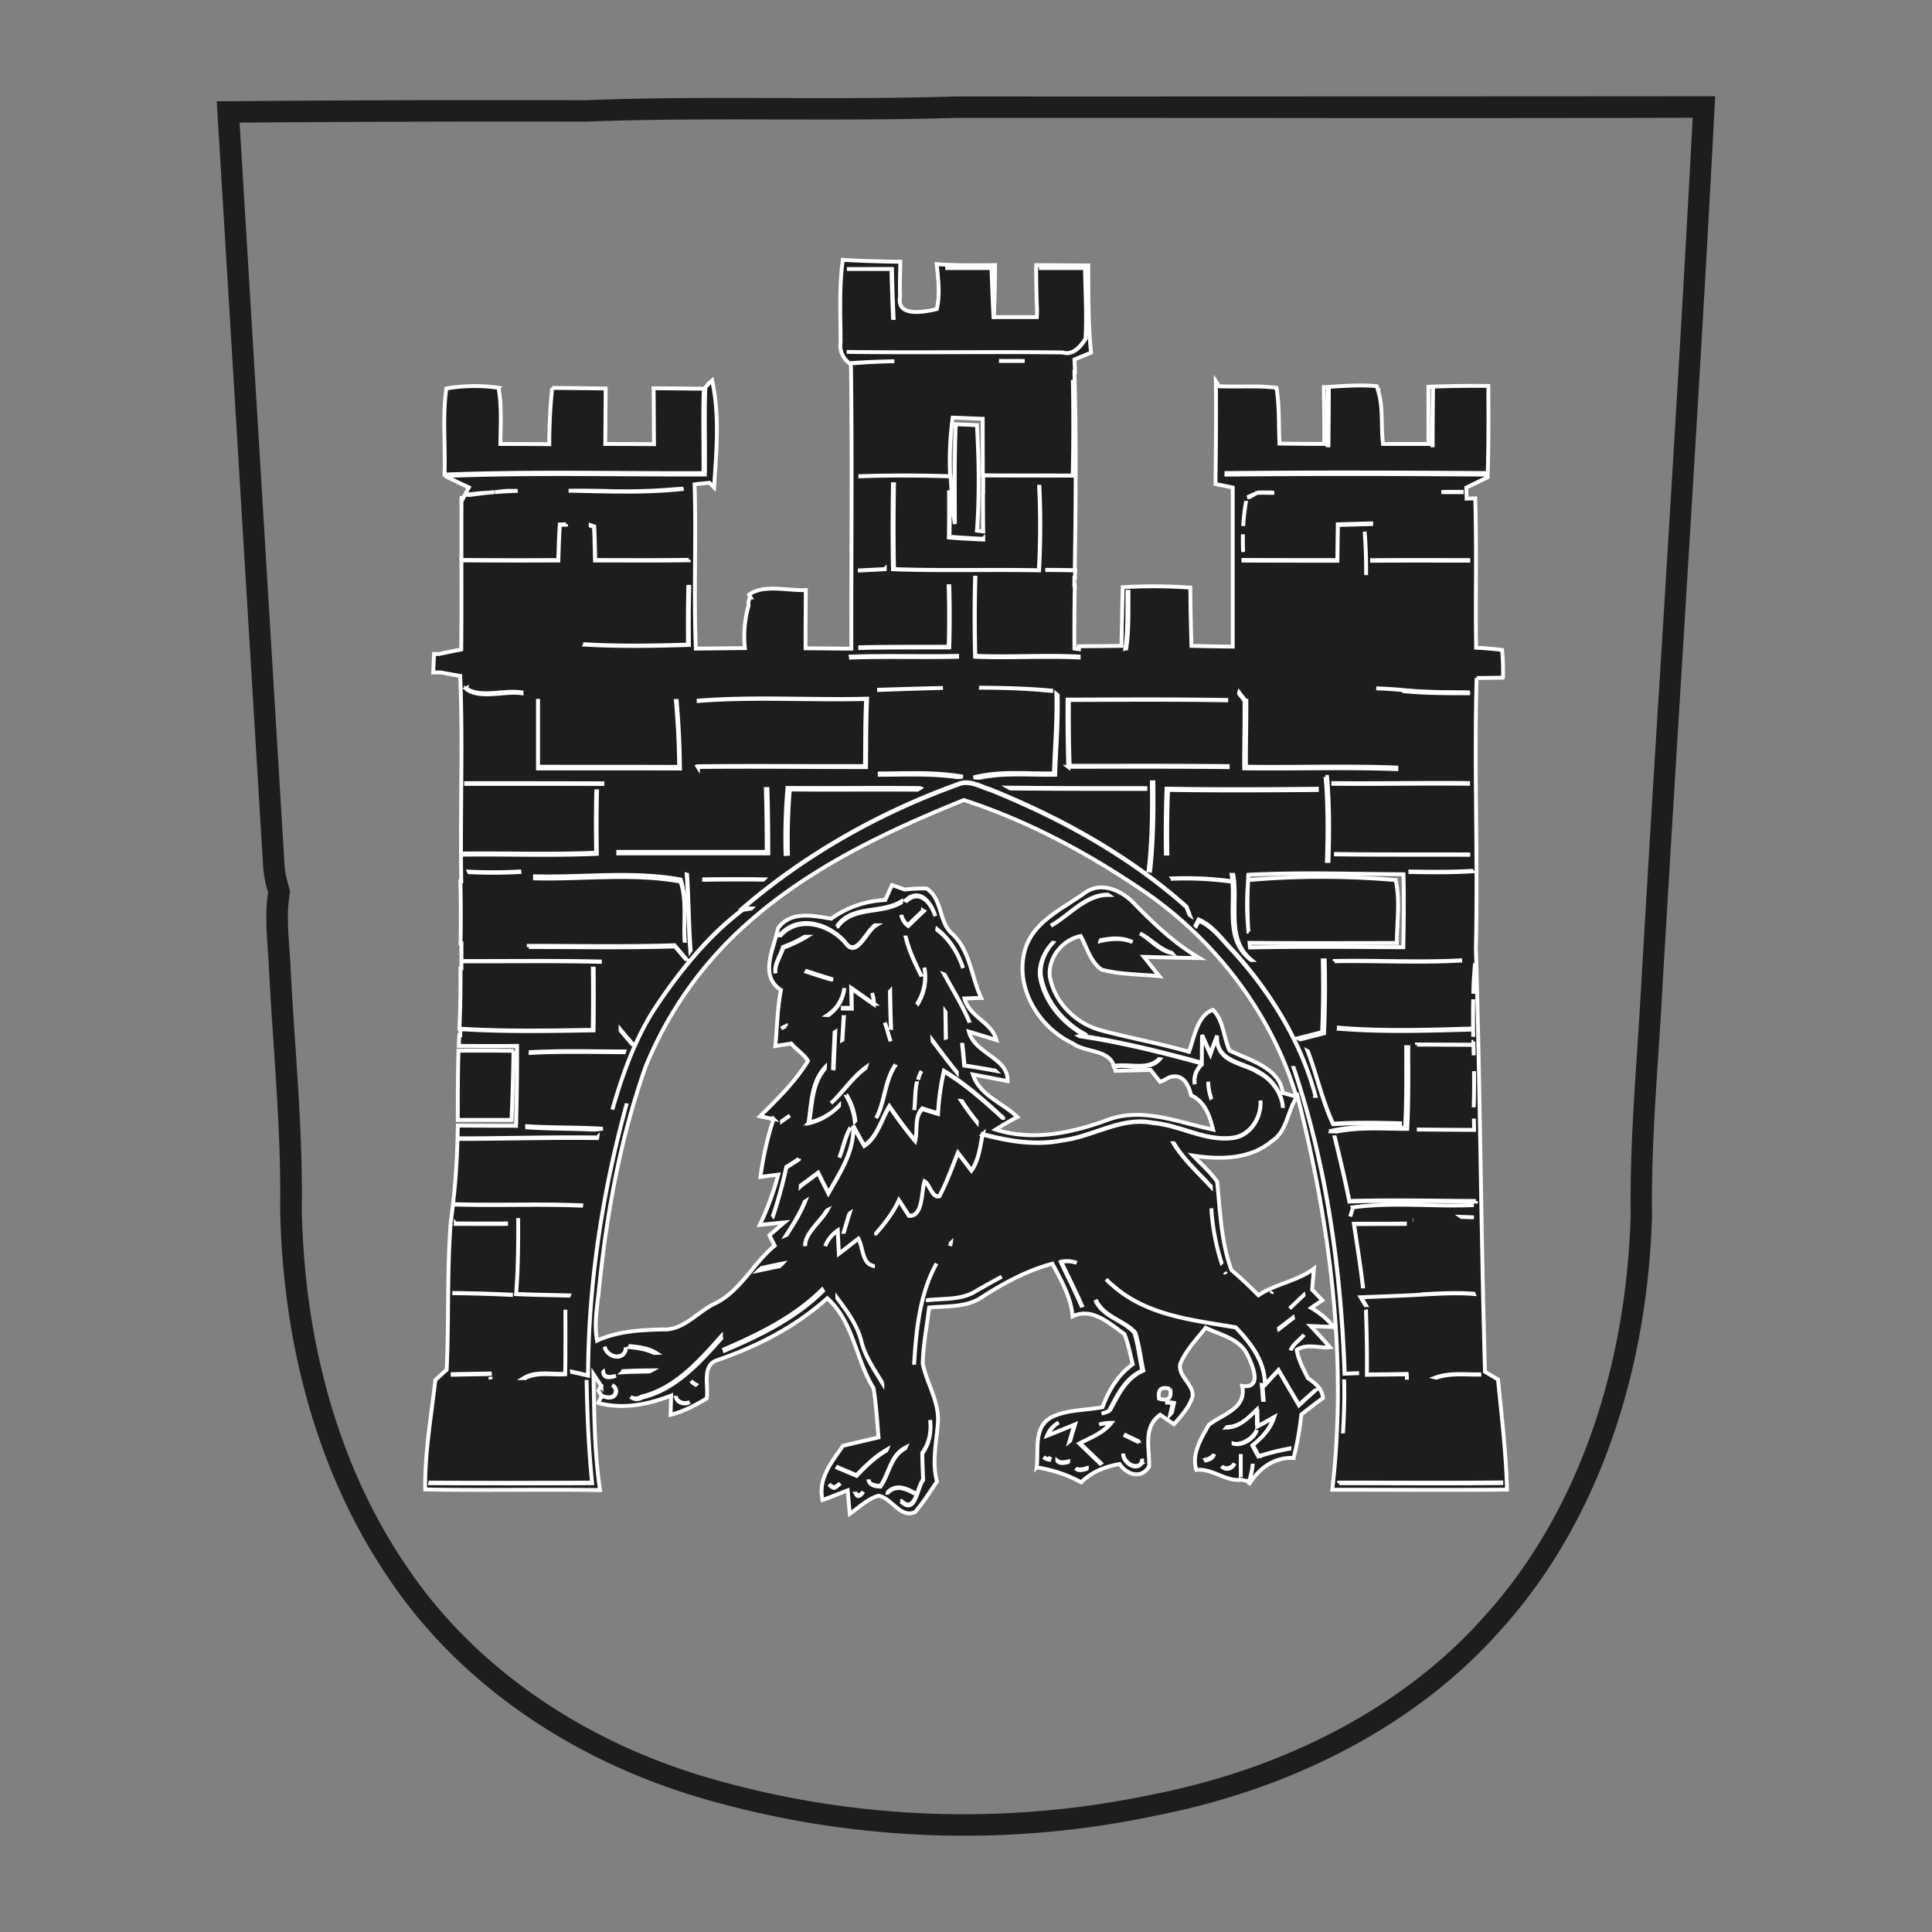 <svg id="Слой_1" data-name="Слой 1" xmlns="http://www.w3.org/2000/svg" viewBox="0 0 1000 1000"><rect x="0" y="0" width="1000" height="1000" fill="#808080" stroke="none"/><defs><style>.cls-1{fill:#1d1d1b;}.cls-2{fill:none;stroke:#fff;stroke-width:2px;}</style></defs><path class="cls-1" d="M499.17,950.17a486.45,486.45,0,0,1-137.09-19.74C294,910.23,237,870.16,201.61,817.56,166,765.68,146.41,699.31,145,625.67c.42-28.55-1.52-57.44-3.39-85.35-.87-13-1.74-25.94-2.4-38.91-.15-3.29-.38-6.56-.61-9.81C138,482,137.23,472,138.77,462l-.28-1.07a56.56,56.56,0,0,1-2.31-12.7l-24-395.83,5.86,0c60.06-.53,122.32-.71,185-.53,33.23-1.33,67.24-1.24,100.17-1.13,30.07.08,61.21.16,91.79-.83q72.06.06,143.81,0,121.57,0,243.1-.1l5.87,0-.31,5.87c-5,95.6-11,192.71-16.77,286.6q-5.15,83.35-10.11,166.7c-.6,11.65-1.37,23.34-2.14,35-1.85,28-3.76,56.86-3.36,85.22-2.55,85.91-30.62,162.3-79.07,215.33-41.84,47.09-104.77,80.88-177.12,95.09A475.58,475.58,0,0,1,499.17,950.17ZM124,63.47l23.28,384.28a48.16,48.16,0,0,0,2,10.38l.88,3.42-.2,1.17c-1.55,9.07-.89,18.31-.19,28.08.25,3.37.48,6.73.64,10.09.63,12.87,1.5,25.77,2.37,38.67,1.9,28.15,3.85,57.27,3.42,86.09,1.33,71.27,20.22,135.54,54.66,185.67,34,50.48,88.81,89,154.4,108.46a472.32,472.32,0,0,0,231.47,9c70.09-13.77,130.82-46.31,171.1-91.64,46.7-51.14,73.75-125,76.21-208-.4-28.57,1.52-57.7,3.38-85.86.76-11.64,1.53-23.28,2.15-34.91q4.88-83.42,10.11-166.77c5.66-92,11.52-187,16.45-280.64q-118.64.29-237.25.09Q567,61,495.21,61c-30.55,1-61.8.87-92,.84-32.72-.08-66.68-.17-99.93,1.13C242.48,62.85,182.23,63,124,63.47Z"/><path class="cls-1" d="M364.31,201.17c-8.69,0-17.33-.19-26-.19.1,9.6.13,19.26.19,28.94-8.39-.09-16.77-.11-25.22-.11.1-9.54.15-19.13.21-28.73q-13.86-.18-27.68-.31a276.14,276.14,0,0,0-1.5,29.15c-8.46-.09-16.91-.11-25.29-.11.06-9.68.79-19.5-1-29.1a86.73,86.73,0,0,0-27,.37c-2.06,14.78-.39,29.71-.94,44.56,44.69-1.76,89.35-.58,134-.75.23-14.58-.37-29.16.24-43.72M760,289.88c0,.11,0,.21,0,.33-16.6,0-33.23-.09-49.83.06,0-.11,0-.21,0-.33,16.61-.16,33.24-.06,49.84-.06m-12.9-35.31c3.16,0,6.32,0,9.49,0v.2c-3.5,0-7,0-10.51,0,.35,0,.67-.14,1-.18m-112.31-8.9c0-.27,0-.55,0-.82,44.51-.45,89-.33,133.42,0v.8c-44.4-.29-88.91-.41-133.42,0M741.73,202c-.1,9.5-.19,19-.19,28.5h-.16c0-9.52.09-19,.19-28.5h.16m-53.91.08c-.08,9.51-.11,19-.21,28.43a3.53,3.53,0,0,1-.46,0c.1-9.45.13-18.92.21-28.42h.46M583.57,306.29l.54,0c-.09,9.73.28,19.6-1.15,29.33-.16,0-.34,0-.5.05,1.37-9.75,1-19.65,1.11-29.4m-25.25,33.52c0,.13,0,.37,0,.52-17.83-.89-35.79.4-53.64-.39-.34-13.63-.34-27.23,0-40.92h.2c-.38,13.51-.38,27-.05,40.4,17.8.79,35.72-.53,53.5.39m-8.21-157.37c-37.31-.46-74.57.21-111.87-.3h0c37.24.49,74.42-.17,111.67.29,5.46,1.65,9.45-3.21,11.94-7.16.68-12.17-.06-24.3-.27-36.51q-11.94,0-23.87,0h24c.19,12.22.94,24.36.27,36.53-2.5,4-6.48,8.83-11.92,7.18m-35.64-18.28h-.23c-.46-8.45-.74-16.9-1.08-25.41-7.94,0-16,0-23.89,0h24.11c.34,8.51.62,17,1.09,25.43m-52.79-24.95c.19,8.46.45,16.9.85,25.36l-.27,0c-.4-8.44-.65-16.86-.85-25.33-7.73,0-15.38,0-23.06,0v0h23.33m33.74,200.26v.5c-18.35.39-36.66-.21-54.93.39a4.77,4.77,0,0,1-.13-.51c18.32-.64,36.66,0,55.06-.38M347.63,253.32c2-.15,4-.24,6-.43l-.34.23c-19.54,2.09-39.29,1.25-59,.87.52,0,1.05,0,1.57,0,4.81-.09,9.63,0,14.44.07,1,0,2.07,0,3.09.05a300.49,300.49,0,0,0,34.23-.79m-85.05.74c1.79,0,3.58,0,5.36,0-3.94.14-7.89.33-11.83.66,2.17-.17,4.32-.52,6.47-.63m-7.67.75c-3.83.32-7.64.8-11.45,1.36-.67,0-1.35,0-2-.07,4.48-.7,9-.94,13.47-1.29m-14.66,35q24.3.21,48.7.05c.21-6.18.39-12.3.79-18.41l3.23-.12a2.26,2.26,0,0,0,0,.25l-3.19.12c-.4,6.13-.58,12.23-.77,18.41q-24.4.13-48.75-.05v-.25m116.28-.06V290c-16.19.26-32.38.11-48.57.11-.15-5.85-.24-11.59-.51-17.4l-1.71-.56c0-.11,0-.2,0-.3l1.84.61c.28,5.8.36,11.55.52,17.4,16.15,0,32.28.14,48.44-.11m-53.66,43.72c17.72,1,35.47.69,53.23.15-.11-10-.06-19.89.16-29.88.17,0,.34,0,.51,0-.24,10.06-.27,20-.18,30.1-17.92.54-35.83.88-53.74-.18,0-.06,0-.13,0-.21M239.5,497.59v-.17c23.66.06,47.35-.3,71,.25v.18c-23.63-.55-47.31-.18-71-.26m33.32,85.33c13,.88,26.12.44,39.17,1.31-1.4.26-2.83.27-4.23.48-11.65-.55-23.32-.39-34.92-1.18,0-.2,0-.4,0-.61m51.58-11.71v0c-12.56,45.81-19.9,93.26-20,140.81-2.1-.48-6.22-1.44-8.28-1.86a.38.38,0,0,0,0-.15c2.07.42,6.16,1.38,8.25,1.86.12-47.5,7.47-94.9,20-140.63m-23.48,52.64-.06.21c-21.61-.9-43.23.07-64.85-.57l0-.21c21.65.64,43.3-.34,64.94.57m-65.06,9.39c8.72,0,17.38.15,26.07,0,0,.09,0,.17,0,.26-8.7.1-17.38,0-26.1,0,0-.09,0-.18,0-.27m-.73,36c9.78.13,19.54.37,29.34.87v.14c-9.8-.51-19.56-.75-29.34-.88Zm-.88,42c6.38-.13,12.81-.21,19.24-.34,0,.28.12.71.18,1.13,0-.28-.1-.6-.12-.8-6.46.13-12.9.2-19.3.34,0-.11,0-.23,0-.33M254,713.89c-.06-.35-.12-.77-.2-1.22C253.85,713.14,253.92,713.6,254,713.89Zm38.54-2.9c.19-11.08.12-22,.12-33.09h0c0,11.14.08,22.23-.11,33.42-6.82.52-14.4-1.32-20.66,2-.27,0-.55,0-.83,0,6.4-4,14.34-1.81,21.44-2.35m-25.39-41.28c9.08.45,18.16.54,27.3.78l-.05.13c-9.12-.24-18.2-.33-27.26-.77,1.07-13.08,1.11-26.25,1.07-39.38h0c.05,13.08,0,26.19-1.07,39.24m39.3,97.67c-1.77-17.67-2.51-35.39-2.82-53.16h0c.31,17.89,1.07,35.73,2.84,53.5q-41.89.19-83.83,0c0-.1,0-.22.05-.34q41.87.2,83.73,0m300-274.21.12.14c-6.61-1.31-11-7-16.51-10.18,5.63,2.9,10.12,8.14,16.39,10m-296.69,177c3.88-40,10.94-79.81,24.28-117.73a198.34,198.34,0,0,1,51.08-73c32.68-29.76,73.18-48.91,113.75-65.34,34.2,11.12,66.45,28.63,96,49.15,35.72,25.36,63.62,62.34,76.2,104.47-1.79-.56-5.33-1.58-7.09-2-1.68-13.22-17.56-17-27.59-22-3.06-6.69-3.24-16.08-8.63-21-8,2.82-9.61,14.22-12.33,21.69-15.14-4.36-30.57-7.1-45.66-11.14-13.11-3.59-23.93-14.38-26.4-27.85-1-9.67,6.55-19.07,16-20.92,3.26,5.92,5,13.36,10.85,17.41,9.7,2.53,19.91,2.4,29.82,3.33-2.69-3.3-5.35-6.65-7.94-9.95,9.57.25,19.16.47,28.73.61-12.8-7.5-23.48-17.69-33.79-28.23-6.27-6.73-17.25-11.76-25.61-5.46-11.49,8.26-26.63,14.69-30.91,29.52-5.46,19.5,7.22,40.21,24.83,48.35,6.42,4.81,18.65,3,21.21,11.67,7.49-1.46,17.5,2.39,23.29-3.56l.4.06c-5.73,6.5-16,2.4-23.69,3.87l.51,1.15.26,1c6-.17,12.13-.3,18.23-.48,1.22,1.52,3.58,4.53,4.83,6.13l1.78-.61a30.41,30.41,0,0,1,3.28-1.77c6.3-1.9,9.53,2.93,11.07,9.39,7.24,3.29,9.58,10.58,11.37,17.73-17.94-3.69-36.51-11.74-54.6-5-18.37,6.75-38.86,11.11-57.94,5,3.65-2.34,7.35-4.47,11.22-6.51-7.67-7.45-19.4-11-23-22,4.48.85,13.45,2.54,17.93,3.42.56-12-17.08-14.14-20-25.59,4.69,1.39,9.51,2.84,14.22,4.36-2.49-9.47-13.87-11.82-16.51-21.52,2.26-.05,6.5-.27,8.66-.32-5.12-10.87-5.71-24.21-14.7-32.87-7.6-6.23-5.06-18.23-13.57-23.72a74.29,74.29,0,0,0-11.22.54c-1.67-.58-5-1.79-6.68-2.32-.91,1.91-2.59,5.78-3.5,7.72a51.56,51.56,0,0,0-27.93,9.64c-9.38-1.47-21-4.22-27.56,5-2.07,10.4-10,24.47,1.51,31.94-1.92,9.51-1.92,19.33-2.91,29,2.07-.38,6.2-.94,8.27-1.31,2.59,3.24,6.44,5.32,8.62,9-6.67,10.88-15.81,19.78-24.81,28.67,1.77.4,5.31,1.11,7,1.41a165.18,165.18,0,0,0-6.79,30c2.35-.35,6.92-.91,9.22-1.2A149.12,149.12,0,0,1,393.27,634c3.2-.3,9.53-1,12.74-1.28-1.95,1.62-5.8,5-7.74,6.67.7,1.34,2,4,2.7,5.37-11.34,9.26-17.7,23.72-31.28,30.11-8.84,4.36-16.08,13.85-26.64,13.24-11.52.28-23.38.92-34,5.79-1.48-7.92-.28-15.92.66-23.72m2.5,40q.61,3.64,6.58,1.95v0c-4.26,1.38-6.43.74-6.58-2m.73-13.06c.67,3.6,6.07,6.64,9.39,3.94a4.3,4.3,0,0,0,1.47-3.73,4.29,4.29,0,0,1-1.44,3.87c-3.37,2.73-8.87-.41-9.42-4.08m9.22,13.17c.06-.15.15-.4.23-.57,4.95-.26,9.94-.38,14.92-.41-.44.25-.93.35-1.4.59-4.59.05-9.19.12-13.75.39m16.28-10c-3.91-1.95-8.34-2.54-12.6-3,.09-.23.25-.32.34-.54,4.56.49,9.33,1,13.32,3.51l-1.06,0M326.37,723c1.5,1,3.34,1.18,5.7-.15,17.18-4.12,29.74-18.23,41.07-31,0,.22.15.61.21.88-11.25,12.66-23.74,26.52-40.79,30.59-2.64,1.46-4.6,1-6.19-.28m23.61.51c.95,2.29,4.39,3.49,6.95,2.16-2.48,1.71-6.38.32-6.95-2.16m7.7-8.75a9,9,0,0,0,2.48,1.87l-.1.09a6.84,6.84,0,0,1-2.38-2m45.67-59.33c-3.34.68-8.08,1.69-10.72,2.24.52-.49,1.09-.9,1.61-1.4,3.38-.71,8.08-1.72,10.68-2.23-.47.52-1.07.88-1.57,1.39m-28.46,42.93c18.23-7.89,36.34-16.71,50.6-30.87.15.24.3.5.45.73-14.3,14.2-32.53,23-50.87,30.87,0-.2-.12-.51-.18-.73M427.1,645a18,18,0,0,1,6.52-8.16c.13,3,.44,9.07.58,12.07,3.37-2.54,6.69-5.21,10.09-7.81,2.54,4.42,1.78,12.58,7.55,14.08a.06.06,0,0,1,0,0c-5.79-1.48-5-9.64-7.57-14-3.38,2.59-6.7,5.26-10.08,7.79-.13-3-.46-9-.58-12a17.76,17.76,0,0,0-6.5,8.07m6.31,27c5,6.81,10.18,13.53,12.35,21.92,1.92,8.06,6.74,14.8,10.94,21.84a.92.92,0,0,0,0,.16c-4.2-7.05-9-13.81-10.94-21.88-2.17-8.43-7.3-15.21-12.36-22M459,750.35c-.06.15-.22.36-.3.54-5.8,3.39-10.69,8.11-15.31,13-3.33-1.39-6.64-2.8-9.94-4.19a1.65,1.65,0,0,1,.14-.26c3.25,1.35,6.5,2.75,9.77,4.1,4.7-4.95,9.69-9.77,15.64-13.17m-27.19,19.54a15.57,15.57,0,0,0,3.05-2.12,9.85,9.85,0,0,1-3.11,2.42,5.15,5.15,0,0,1-2.6-1.87,8.86,8.86,0,0,0,2.66,1.57m11.22,3.25c.94,1.46,2.58.59,3.74-1-1,1.82-3,3.37-3.74,1m6.75-6.43c.53,1.32,2.27,2.23,5.9,2.39,4.63-6.42,5.12-15.92,13.08-19.89-.07.16-.14.33-.22.5-7.68,4.07-8.26,13.4-12.83,19.77-3.92-.18-5.55-1.25-5.93-2.77m9.74,5.92c.05-.18.14-.34.18-.5,4.47-4.19,9.53-1.64,13.65.52l-.36.2c-4.11-2.15-9.08-4.56-13.47-.22m6.76,4.5.3-.18c7.27,6.54,8-7,11.22-11.21-.18-4.61-.37-9.12-.46-13.67,3.87-5.41,4.71-11.2,4.1-17.09.66,6-.17,11.91-4.09,17.4.09,4.57.3,9.09.46,13.72-3.3,4.33-3.93,18.36-11.53,11m6.89-71.73a.13.13,0,0,1,0-.08c1.09-17.45,3-36,11.58-51.32-8.59,15.4-10.46,33.93-11.55,51.4M480.1,673a.06.06,0,0,1,0-.05c8.38-1,17.5,0,24.85-4.61,4.44-2.55,9-5.08,13.56-7.52-4.59,2.44-9.12,5-13.54,7.55C497.62,673,488.48,672,480.1,673m12-29.54h0c-.06.49-.26.93-.34,1.43.08-.48.28-.94.34-1.43m5.9-73.37a125.76,125.76,0,0,0,7.6,10.46,1.81,1.81,0,0,1,0,.23,127.94,127.94,0,0,1-8-10.91c.13.06.25.16.39.22m-58.4,58.05.14-.09c-.76,2.42-2.18,7.07-2.88,9.53h-.1c.67-2.37,2-6.92,2.84-9.44m-11.78-1.48a3.14,3.14,0,0,1,.31-.18c-3.1,5.7-11.83,12.18-11.34,18.54-.64-6.27,7.72-12.68,11-18.36M416.53,622a1.43,1.43,0,0,0,.21-.11c-2.41,6.09-6,11.67-9.48,17.16-.09,0-.16.11-.25.15,3.49-5.51,7.07-11.12,9.52-17.2m-11.75-41.73v0c1.36-.94,2.7-1.92,4.07-2.88-1.37,1-2.72,2-4.07,2.92m8.73,19.52a1.73,1.73,0,0,1,0,.32c-1.65,1.08-4.88,3.2-6.5,4.19a241.46,241.46,0,0,1-7,25.55l-.12.06A237.73,237.73,0,0,0,407,604c1.64-1,4.88-3.14,6.52-4.23m50-48.63a.93.93,0,0,0,0,.24c-5.52,7.86-5.33,19-10,27.34,4.53-8.47,4.38-19.69,10-27.58M461,539c-1.15-3.22-1.88-6.68-3.05-9.72,1.25,3,1.92,6.49,3.05,9.72m-.35-25.69c.05,0,.06-.1.11-.16.1,6.44.22,12.92.49,19.44a1,1,0,0,0-.1.17c-.29-6.53-.39-13-.5-19.45m-27.57-33.69c7.6-11.4,22.77-6.57,33.33-13,0,.19,0,.37,0,.56-10.37,6.15-25,1.85-32.72,12.35-.19,0-.39,0-.58.09M417.45,503l.18-.33c4.5,1.45,9,2.89,13.53,4.3-.37,0-.76,0-1.15,0-4.21-1.31-8.37-2.65-12.56-4m16.83,69.36a31.7,31.7,0,0,1-15.86,9.1c1.61-10,1.33-21.08,8.6-29,0,.3-.1.58-.16.86-6.53,7.73-6.46,18.16-8,27.68a31.29,31.29,0,0,0,15.41-8.66m2.39-45.76a.3.3,0,0,0,.13,0c-.21,2.88-.57,8.47-.76,11.61l-.13.07c.19-2.93.53-8.6.76-11.7M432,534.29l.36-.21c-.27,6.34-.66,12.68-.81,19.07-.1.22-.27.38-.37.61.12-6.51.54-13,.82-19.47m-3.23-8.85a3.56,3.56,0,0,0-.43-.05A19.71,19.71,0,0,0,437,511.45c0,.25-.06.61-.07.91a19.56,19.56,0,0,1-8.14,13.08m23.47-5.94a15.07,15.07,0,0,0-.91-5.51,15,15,0,0,1,1,5.91c-4-2.71-7.8-5.49-11.63-8.17.08,2.62.18,7.81.23,10.37l-4.71-.09c0-.11,0-.28,0-.38l4.56.09c-.05-2.56-.14-7.77-.21-10.39,3.82,2.68,7.65,5.48,11.61,8.17M430.12,571c6.29-5.83,11-13.45,18.05-18.55-.05.18-.15.25-.19.41C441.12,558,436.4,565.35,430.12,571m8.24-3.2c.09-.1.18-.19.26-.29a32.65,32.65,0,0,1,4.1,12.54c-.1.12-.18.26-.28.37a33.05,33.05,0,0,0-4.08-12.62m1.86,15.78c-2.69,4.82-3.69,10.53-5.79,15.61,2-5.15,3-10.85,5.79-15.61m-36.69-99.45c9.53-11.28,26.1-6,34.31,4,5.37,7.11,10.21-5.64,14.94-9.17.21,0,.42,0,.64,0-4.91,2.9-9.89,17-15.46,9.58-8.09-9.82-24.24-14.95-33.85-4.4h-.58m3.21,47a21.32,21.32,0,0,0-2.43,1.23h0a18.74,18.74,0,0,1,2.46-1.22m-5.31-27.44c-1.15-4.13,2.82-9.47,3.84-13.53a66.87,66.87,0,0,0,11.19-5.3l1,0a66,66,0,0,1-12.09,5.71c-1,3.93-4.72,9-3.93,13.1m117.8,74.92c-.14,0-.23,0-.36,0-9.57-8.71-19.15-17.31-30.28-24a127.94,127.94,0,0,0-3.07,22c-2-.64-6.1-1.89-8.12-2.53-4.25,4.17-2.33,11.15-3.71,16.53-4.82-5.68-9.09-11.65-13.36-17.75-4.11,6.64-6.13,15.88-13,20.33-1.46-2.58-4.31-7.56-5.66-10.15.49,13.14-6.79,23.85-12.9,34.7-1.76-3.5-3.59-7-5.28-10.53-3,2.21-6,4.48-9,6.66a2.44,2.44,0,0,0,0-.27c3-2.2,5.95-4.46,9-6.68,1.7,3.51,3.53,7.07,5.28,10.58,6.12-10.87,13.4-21.63,12.91-34.8,1.35,2.59,4.18,7.6,5.64,10.16,6.84-4.46,8.87-13.72,13-20.37,4.28,6.11,8.54,12.1,13.36,17.81,1.39-5.42-.53-12.41,3.71-16.61,2,.66,6.05,1.91,8.12,2.55a127.37,127.37,0,0,1,3.07-22c11.28,6.75,21,15.55,30.7,24.4m-20-27.11c5.32.74,10.61,1.68,15.92,2.62l.09.09c-5.39-.95-10.76-1.89-16.18-2.64-.22-2.7-.76-8.09-1.07-11,.06-.19.06-.4.12-.59.3,2.87.88,8.69,1.12,11.53m2.6-22.34,0,0c-3.6-8.6-8.6-16.59-13.05-24.76a.6.6,0,0,1,.11.06c4.45,8.14,9.44,16.13,13,24.74M485.12,481c6.61,5.18,10.77,12.31,13.38,20.08-2.64-7.64-6.79-14.66-13.38-19.75,0-.09,0-.22,0-.33m4.43,56.74c-.09-3.73-.16-10.55-.22-14a1,1,0,0,1,.09.15c.07,3.79.13,10.44.24,14-.05,0-.06-.06-.11-.08m5.67,17.13s0,.09,0,.14c-4.31-5.2-8.31-10.63-12.45-16,0-.13-.05-.27-.06-.4,4.15,5.44,8.2,11,12.54,16.26M468.81,466c7-6.58,13.1.74,15.31,8.18-2.29-7.13-8.09-13.79-14.83-7.92l-.48-.26m-2.28,7.59a8.93,8.93,0,0,0,3.43,5.25c1.93-1.91,5.72-5.49,7.79-7.46a4.35,4.35,0,0,0,.39.23c-2,1.9-6,5.73-8.05,7.69a9,9,0,0,1-3.56-5.71M477,554.38v0a15.85,15.85,0,0,0-1.81,4.51,15.83,15.83,0,0,1,1.8-4.54m-2-35.22a26.68,26.68,0,0,0,3.46-18.34,26.33,26.33,0,0,1-3.26,18.55l-.2-.21m-.51,41.52c-.91,4.43-.64,9.27-1.31,13.88.61-4.63.39-9.45,1.31-13.88m-5.61-75.45s0,0,0,0c1.73,7,4.94,13.51,8.05,20,0,0,0,0,0,.05-3.14-6.54-6.4-13.1-8.05-20.12m39.78,102c-1.39,6.4-1.92,13.23-5.85,18.72-1.74-2.29-5.24-6.83-7-9.12-3.05,7.54-5.75,15.22-9.56,22.39-3.84,1-4.93-6-7.7-7.64-1.74,4.92-.62,18.36-8.11,17.75-1.25-2-3.82-5.92-5.18-8-2.91,6.36-7.23,11.88-11.84,17.13a.17.17,0,0,1,0-.07c4.6-5.27,8.93-10.81,11.85-17.19,1.35,2,3.94,6,5.18,8,7.48.61,6.37-12.87,8.11-17.8,2.77,1.68,3.85,8.71,7.69,7.67,3.81-7.21,6.52-14.92,9.55-22.48,1.81,2.3,5.3,6.87,7,9.16,3.92-5.51,4.47-12.37,5.85-18.78,13.4,3.54,27.47,5.93,41.19,3.17,16-1.92,30.6-12.47,47-9.07,13.89,1.16,26.6,9.44,40.75,7.82,9.36-.85,15.4-10.39,14.82-19.3.74,9-5.34,18.69-14.81,19.55-14.16,1.62-26.86-6.64-40.76-7.78-16.44-3.4-31.07,7.11-47,9-13.72,2.75-27.81.37-41.2-3.17m40.43,65.85a15.22,15.22,0,0,1,8.26.57,15.45,15.45,0,0,0-8-.5c3.48,7.49,7.32,14.9,10.64,22.55l-.3.09c-3.3-7.71-7.14-15.18-10.61-22.71m18.21,20.57.3-.09c4.21,8.18,14.15,9.77,20,16.14,2.07,6.4,2.78,13.14,4.18,19.72-9.06,3.84-13,12.71-17.34,20.73a20.29,20.29,0,0,1-4.3,1.52,21.07,21.07,0,0,0,3.86-1.4c4.31-8,8.23-16.94,17.21-20.79-1.37-6.58-2.08-13.35-4.13-19.76-5.76-6.36-15.54-8-19.77-16.07m7.53,62.94a24.08,24.08,0,0,0-5.93.73,24.32,24.32,0,0,1,6.38-.86C571.13,741.8,564.65,744,559,747c3.57,3.39,7.19,6.86,10.8,10.34a3,3,0,0,1-.35.22c-3.6-3.51-7.22-7-10.79-10.4,5.62-3,12.07-5.18,16.14-10.48M556.85,760c1.08.75,2.91.78,5.68-.09,0,.15,0,.23-.07.37-3,1-4.79.82-5.61-.28m-14.69-17c4.75-1.83,9.46-3.75,14.29-5.73-.67,2.16-1.91,6.31-2.52,8.45-.1.09-.22.16-.33.25.6-2.11,1.85-6.38,2.52-8.57-4.78,2-9.47,3.92-14.18,5.75a13.59,13.59,0,0,1,6.08-6.85,13.65,13.65,0,0,0-5.86,6.7m.89,12.29c.33-.45.42-.79.69-1.19a13.85,13.85,0,0,1-.79,1.41,6.08,6.08,0,0,1-2.81-1.28,8.54,8.54,0,0,0,2.91,1.06m4.24.8c1.09.85,2.91,1,5.6.34,0,.14,0,.2-.08.33-2.87.76-4.67.49-5.52-.67m42.27-9.57c-2.41-1.13-4.77-2.29-7.06-3.39l.17-.31c2.26,1.08,4.6,2.22,7,3.33a2.41,2.41,0,0,1-.07.37m-8.17,5.82c-.14,3.62,5.1,8.19,8.64,5.7a4.16,4.16,0,0,0,1.18-3,4.12,4.12,0,0,1-1.18,3.27c-3.61,2.56-9-2.28-8.64-5.94m-5.08-86.73a28,28,0,0,1-3.78-3.48,28.63,28.63,0,0,0,3.78,3.47C593.87,681,617.64,683.25,639.6,687c7.93,8.26,15.21,17.65,15.14,29.75,1.72-2,5.26-5.73,7-7.65,3.51,6,7,12,10.62,18.05,2.86-2.66,5.7-5.16,8.6-7.77a.58.58,0,0,0,.18,0c-3,2.67-5.86,5.23-8.79,8-3.58-6-7.12-12.13-10.63-18.11-1.71,1.89-5.13,5.55-6.87,7.53h-.15c0-12.06-7.24-21.45-15.11-29.69-22-3.72-45.73-6-63.29-21.36m29.29,53.22c1.06,4.85-.88,6.53-5.67,5.09-.77-4.82,1.09-6.47,5.67-5.09m1.41,7.41a12.79,12.79,0,0,0-3.9-.18,11.94,11.94,0,0,1,4.56.08l-1.09,4.89c-.28.33-.55.69-.85,1Zm46.71-1.67c-.17-2.08-.41-5.77-.65-7.69l.34.06c.24,2.16.48,5.76.64,7.63h-.33m-2.91,4.72c0,2.25.13,6.74.13,8.86,2.19-1.06,6.39-3.49,8.62-4.71-1.94,6.07-6.22,10.6-11.06,14.5.72,1.46,2.31,4.36,3.08,5.76a124.24,124.24,0,0,1,15.78-3.95.45.45,0,0,0,0,.12,122.41,122.41,0,0,0-16.09,4c-.77-1.38-2.35-4.26-3.06-5.71,4.82-3.86,9.11-8.35,11-14.36-2.21,1.19-6.28,3.52-8.49,4.59a4.2,4.2,0,0,0,.12-1.17l-.25-.08c0-2.3-.09-5.58-.12-7.47-4.45,4.21-8.93,9.13-15.6,9.23l.27-.3c6.68-.12,11.16-5,15.63-9.3M637.67,759a4.83,4.83,0,0,0,1.28-1.55,4.19,4.19,0,0,1-1.34,1.93,3.91,3.91,0,0,1-5.33-.4,4.37,4.37,0,0,0,5.39,0m-9.33-6.2c-.37,1.51-1.71,2.58-4.21,3.14-.09-.16-.09-.26-.18-.41,2.27-.55,3.73-1.48,4.39-2.73m10.15-5.55c4.18.82,10.31-2.87,12-7.09-.93,4.4-7.82,8.51-12,7.09m3.73,17.28c0-3.08,0-9,0-11.93,0,3.06,0,9,0,11.9Zm25.87-65.67c1.11-3.15,4.77-5.39,6.9-8l0,0c-2.1,2.61-5.76,4.82-6.93,8m1.07-16.79.1.26L662,687.94c-.06-.15,0-.3,0-.44,2.07-1.57,5.17-3.9,7.18-5.44m5.55-11.6c-1.82,1.69-5.23,4.95-7.22,6.81h0c2-1.86,5.38-5.11,7.23-6.8m-16.18-2-.56,1Zm-24.11-9.27c-.17-.22-.4-.4-.58-.62.18.22.41.4.58.62m-2.2-5.71A114.31,114.31,0,0,1,627,625.43a115.25,115.25,0,0,0,5.27,28.05m-5.49-39.3c-6.67-7.25-14.18-13.92-19.35-22.46.08,0,.15,0,.21,0,5.15,8.44,12.55,15.09,19.14,22.26v.17m0-46.3-.06,0a27.73,27.73,0,0,1-1.32-8,27.29,27.29,0,0,0,1.38,8m-5-16.79.31-.1a11.55,11.55,0,0,0-3.61,10.22c-.75-3.27.46-7.1,3.3-10.12m-76.76-63.15c-4.27,4.61-6.86,11.13-6.2,17,2.15,12.72,11,23.61,22,29.88l-.84.21c-10.88-6.4-19.49-17.06-21.65-29.53-.68-6.07,2.1-12.87,6.68-17.54m24.93-1.33c5.59-1.23,11.32-1.43,16.34,1-5.18-2.18-11.06-1.83-16.73-.52.09-.22.28-.29.39-.49M544,479.17c.09-.07.13-.16.24-.24,9.4-5.38,17.83-16,29.15-15.85l.22.15c-11.47,0-20.06,10.51-29.61,15.94m108.25,76.48c-8.53-5.7-23-5.33-22.28-19.14-.91,2.26-2.69,6.93-3.47,9.27-1.11-2.43-3.2-7.22-4.28-9.6-.09,4.78-.17,9.5-.17,14.27-20.79-5.62-41.9-11-63.11-14.06-.1-.06-.21-.09-.31-.15l.77-.21c21.06,3.13,42,8.43,62.65,14,0-4.8.06-9.53.17-14.33,1.07,2.41,3.17,7.2,4.28,9.62.78-2.32,2.56-7,3.47-9.28-.74,13.85,13.75,13.48,22.28,19.19,6.53,3.7,11.35,10.61,11.81,18.12,0,0,0,.05,0,.1-.55-7.4-5.31-14.21-11.8-17.84m17.39-2.88c17.19,51,24.53,104.71,26.4,158.24,1.86-.06,5.51-.23,7.43-.3v0l-7.55.31c-1.89-53.54-9.21-107.31-26.28-158.28m25.55,188.12c.53-8.94.79-17.92.53-26.91h0c.27,9,0,18-.54,26.91m-2.06,26.83c0-.12,0-.24,0-.36,28,0,56,.2,83.92-.07,0,.13,0,.25,0,.37-28,.27-56,.06-84,.06m72.57-56.21c-7.38.08-15.06-.86-22.19,1.57-.16,0-.34,0-.52-.05,7.27-2.65,15.14-1.62,22.71-1.68v.16M650,255.43l-3.37,1.94c-.32,0-.63,0-.94,0,1.1-.54,2.87-1.28,4.31-1.92m56.32,19.73c.62,7.49.81,15,.77,22.49,0-7.5-.12-15-.77-22.49m-63,2.37c0,2.74,0,5.46.1,8.2-.1-2.74-.13-5.46-.1-8.2m1.53-17.26a109.27,109.27,0,0,0-1.38,12,104.59,104.59,0,0,1,1.38-12M240.29,442.38c0-.2,0-.41,0-.62,22.77-.25,45.53.62,68.27-.43-.19-10.6-.18-21.13.06-31.76h.4c-.25,10.83-.25,21.58-.06,32.38-22.87,1.06-45.77.17-68.66.43m28.56,9a244.54,244.54,0,0,1-26,.06l-.13-.29a249.7,249.7,0,0,0,26.1-.07v.3m4.82,38.82v-.65c25.17,0,50.28.49,75.43-.3,2,2.38,4.08,4.73,6.12,7.17-.1,0-.22,0-.33,0-1.86-2.22-3.72-4.38-5.56-6.53-25.23.78-50.42.28-75.66.29m.95,54.78a2.68,2.68,0,0,1,0-.4c16.13-.85,32.31-.4,48.48-.34l-.13.41c-16.13-.07-32.28-.5-48.37.33m52.59-4.51c-1.74-2-4.49-5.25-6-7V533c1.65,2,4.73,5.62,6.34,7.47h-.36m61.67-70.28s0,0-.06.06l-4.39.73c-17.51,13.26-31.68,30.67-44,48.82-11.25,16.55-17.93,35.41-23.48,54.54,5.55-19.21,12.25-38.14,23.5-54.75,12.32-18.2,26.49-35.64,44-48.91l3.1-.52Zm226.9,3.39-.15-.1-1.5-3.93c-29.56-26.31-64.81-45.82-101.51-60.6-5.51-1.71-11.37-5.42-17.16-2.62-40.1,14.45-78,35.76-110.42,63.46l-.37,0c32.53-27.89,70.55-49.33,110.79-63.87,5.81-2.81,11.67.91,17.18,2.62,36.68,14.81,71.93,34.36,101.49,60.72ZM607,454.84c0-.07-.1-.12-.15-.19A180.85,180.85,0,0,1,636,455.91a1.77,1.77,0,0,1,0,.24A179,179,0,0,0,607,454.84m73.89,112.38c-7.58-28-23.23-53.35-42.71-74.82-5.52-5.59-10.25-12.62-17.66-15.82l-1.4,2.71c-.11-.09-.2-.19-.3-.28l1.59-3.1c7.41,3.2,12.13,10.26,17.65,15.87,19.55,21.6,35.25,47.1,42.8,75.33a.35.35,0,0,1,0,.11m-3.93-23H677c4.64,12.35,7.42,25.31,13,37.38,11.59-.67,23.11-.54,34.71-.19v.29c-11.62-.34-23.15-.47-34.73.2-5.64-12.16-8.39-25.24-13.11-37.68m11,41.37c12.93-3.28,26.25-1.86,39.32-1.89.73-13.89.58-27.83.55-41.71.36,0,.73,0,1.1,0,0,14.07.19,28.24-.53,42.32-12.09,0-24.35-1-36.36,1.37-1.35-.06-2.72,0-4.08-.09m75.5-85.82c-.36,4.85-.75,9.7-.85,14.57.09-4.87.49-9.72.85-14.57m-3.49-141.43a4.19,4.19,0,0,1,0,.5c-11.1,0-22.13,0-33.2-1.06,0-.16,0-.34,0-.5-4.81-.51-9.63-.82-14.45-1,5.1.18,10.19.48,15.28,1,10.78,1,21.49,1,32.29,1.06m-253-2.37c12.43,0,24.82.36,37.14,1.46v.21c-12.32-1.25-24.71-1.63-37.14-1.67m.05,46.67c-1-.12-2.06-.11-3.08-.26,13.57-3.55,27.66-1.8,41.54-2.08.48-13.65,1.64-27.37,1.28-41.07l.69.59c.37,13.74-.82,27.49-1.28,41.18-13.08.27-26.31-1.12-39.15,1.64m85.85,5.71c-23.31,0-46.61,0-69.89-.24-.28-.15-.58-.28-.84-.43,23.55.24,47.14.24,70.73.24v.43m11.72.55q-.65,16.51-.34,32.93h-.8q-.3-16.79.34-33.63c25.92.43,51.91.29,77.81.05,0,.22,0,.46,0,.68-25.66.24-51.37.39-77,0m41.67,73.37a128.35,128.35,0,0,1-.25-26c-.37,8.67-.24,17.34.25,26M763,584.23v.61c-9.91-.06-19.74-.09-29.65-.22,9.89.12,19.74.15,29.64.22,0-1.44-.09-4.4-.09-5.86,0,1.56.09,4,.09,5.25m-.15-12.09q.24-8.85.1-17.7.14,8.84-.1,17.7m-.19-32.88v-.15c.05,2.38.08,4.77.14,7.15-.06-2.34-.09-4.66-.15-7m-71.81-41.7v-.17c22-.42,44,.84,65.91-.36-.07,0-.19.12-.25.15-21.82,1.28-43.78,0-65.66.38M693,531.93c22.89,1.87,45.84,1.08,68.72.44a5.07,5.07,0,0,1,0,.55c-22.9.64-45.86,1.43-68.76-.44a5.09,5.09,0,0,0,0-.55m40.4,8.76v-.09c9.32.06,18.62.08,28,.14v.08c-9.37-.07-18.67-.07-28-.13M760,442.47c-22.89-.11-45.72.08-68.52-.23V442c22.8.32,45.63.12,68.52.24Zm-73.93-40.38c.28,0,.55,0,.83,0,1.31,14.5,1.18,29.05.74,43.56h-.83c.42-14.5.54-29-.74-43.54m-41.18-5.26c26,.36,51.94-.56,77.84.43,0,.3,0,.58,0,.87-26.2-1-52.48-.08-78.74-.43-.08-11.69.28-23.43.18-35.08-.67-.89-1.94-2.39-2.83-3.51,0-.21,0-.43.06-.64.77,1.07,2.53,3.14,3.32,4.21h.4c.09,11.35-.24,22.78-.18,34.15m115,8.47,0,.4c-23.21-.28-46.5.26-69.79,0v-.38c23.29.29,46.58-.24,69.81,0M730,451.37c0-.09,0-.19,0-.28,10.61.16,21.2.27,31.75-.33.06.11.17.12.24.24-10.62.69-21.31.55-32,.37m32.53,84.31c-.12-6.17-.12-12.31,0-18.46-.09,6.15-.08,12.29.06,18.46Zm-78.2-1.46c.49-12.38.67-24.78.33-37.15h1c.37,12.59.18,25.21-.33,37.8-3.11.76-9.19,2.35-12.27,3.11l-1.11-.61c3-.75,9.23-2.37,12.37-3.14M647,490.42c-.14-.8-.12-1.61-.23-2.41,25.37.24,50.83.09,76.23.09,0-10.82,1.8-21.92-.61-32.56a441.14,441.14,0,0,0-76.41,0c.09-.92,0-1.86.15-2.78,26.78-1.35,53.57-.41,80.31-.25.34,12.63.15,25.21-.09,37.78-26.46-.13-52.9-.4-79.35.12m-9.46-37.62h.82c2.68,14.83-3.86,33.29,9.4,44.09h-.26c-14-10.55-7.55-29.06-10-44.08m-41.3-47.87H597c.19,15.24,0,30.55-1.65,45.67-.29-.06-.57-.07-.84-.12,1.73-15.07,1.88-30.34,1.68-45.55m-43.29-8c-.4-11.63-.46-23.2-.4-34.82,27.44-.09,54.71-.27,82.18.18a1.21,1.21,0,0,1,0,.19c-27.23-.43-54.27-.25-81.47-.16-.08,11.35,0,22.68.4,34.05,27.2,0,54.51-.12,81.79.15,0,.19,0,.38,0,.56-27.5-.27-55-.15-82.49-.15m-241.18,8.87c-23.55-.06-47-.06-70.54-.06l0-.4q35.28,0,70.56.08v.38m39.74-8.82c-.08-11.37-.66-22.83-1.67-34.17h.43c1,11.62,1.61,23.36,1.68,35-24.48-.13-49,0-73.5-.07v-35h.06v34.09c24.33.05,48.68,0,73,.08m9.74.1c0-.15,0-.31,0-.47,28.83-.35,57.61,0,86.46-.09.17-11.64,0-23.16.6-34.71-28.89.76-57.83-1.2-86.7,1,0-.06,0-.12,0-.18,29.05-2.27,58.18-.27,87.22-1-.56,11.77-.41,23.54-.58,35.42-29,.1-58-.27-87,.07m115,10.85c-.46.31-1,.54-1.41.83-22-.18-44.05.12-66-.12a303,303,0,0,0-1,33.28c-.43,0-.81.19-1.25.15a305.93,305.93,0,0,1,1-34.26c22.86.24,45.79-.12,68.71.12M455,357.13V357c11-.34,22-.68,33.08-.91-11,.26-22.07.63-33.08,1M498.33,402c-.92.15-1.84.13-2.76.26-13.32-1.9-26.83-1.25-40.24-1.22,0-.22,0-.46,0-.69,14.35-.05,28.81-.91,43,1.65M364.45,455.15c10.22-.16,20.49-.24,30.77,0l-.19.18c-10.23-.15-20.43-.11-30.58.06v-.2m-8.8-2.42c.84,13,.87,26.13,1.83,39.12-.07.12-.12.24-.19.34-1-13.11-1-26.35-1.83-39.48.06,0,.13,0,.19,0m-35.65-11c0-.27,0-.56,0-.82h76.83c0-10.88-.1-21.7-.43-32.52.27,0,.54,0,.82,0,.34,11.09.45,22.19.45,33.34Zm32.27,14.59c-24.74-4.52-50.29-1.05-75.37-1.66,0-.36,0-.73,0-1.1,25.09.62,50.66-2.85,75.42,1.68,3.37,10,1.25,21.2,2.16,31.71h-.13c-.67-10.18,1.14-20.92-2.12-30.63m-111-99.95c8,5.06,19.49.49,28.68,2v.46c-9.29-1.32-20.85,3.29-28.71-2.19a1.81,1.81,0,0,1,0-.23M698.4,621.93c-2.19-11.13-4.88-22.2-7.55-33.23h.09c2.64,10.92,5.32,21.9,7.49,32.92,21.83-.64,43.62-.11,65.48,0a2.81,2.81,0,0,0,0,.29c-21.87-.06-43.68-.59-65.52,0m2,3c-.42,1.18-1.19,3.58-1.49,4.77h0c.3-1.19,1.09-3.59,1.49-4.77,20.69-2.84,41.69-.23,62.5-1.16v0c-20.81.91-41.8-1.68-62.48,1.14m5,40.9c-1.28-10.82-3-21.61-4.62-32.41,8.75-.11,17.53,0,26.42-.11v.21c-8.86.09-17.61,0-26.34.11,1.58,10.75,3.32,21.47,4.6,32.23h-.06v0m26-34.45-.18,0Zm24.94-1.51c2.19.09,4.38.18,6.56.23-2.18-.05-4.37-.14-6.56-.23M707,678.09c.4,11.07.61,22.16.5,33.32,6.88-.09,13.75-.13,20.6-.27.07.75.1,2.23.1,3h0c0-.79,0-2.1-.1-2.8-6.83.13-13.71.16-20.58.27.1-11.22-.11-22.38-.51-33.5Zm-2.52-6.62,2.46,4.06h-.23l-2.45-4.06c10.67-.43,21.4-.75,32.17-1.42,0,0,0-.08,0-.14,8.7-.47,17.53-1,26.34-.26l.05.12c-8.73-.67-17.48-.18-26.13.28-10.79.67-21.55,1-32.23,1.42M462.19,294.66c-.29-14.57-.24-29.24,0-44l.56,0c-.25,14.67-.29,29.33,0,43.9,25,.91,49.94.09,74.93.58a410,410,0,0,0,.16-43.22H538a414.41,414.41,0,0,1-.18,43.31c-25.2-.49-50.4.34-75.59-.58m46.74-15.79v.4c-6-.27-11.95-.58-17.81-1.06.13-7.84.19-15.59.1-23.42h.36c.1,7.69,0,15.33-.11,23,5.75.45,11.57.76,17.46,1m-17.59,56.24c-15.31.11-30.8-.09-46.1.31,0-.14,0-.27,0-.4,15.2-.38,30.57-.18,45.78-.3q.48-15.64,0-31.28h.34c.34,10.58.34,21.1,0,31.67m-33.41-40.54v.06c-4.31.25-8.59.44-12.9.65l0-.07c4.33-.2,8.62-.4,12.92-.64M442.28,188c-.08-.06-.18-.08-.26-.15,7-.54,13.93-.7,20.9-.88-6.89.21-13.77.43-20.64,1m75.8-1.16c4.11,0,8.2,0,12.31,0-4.11,0-8.2.05-12.31,0m-9.18,59.27v8.72h-.09c0,6.8,0,13.51.1,20.25l-3.25-.43c1.35-18.14,1-36.4,0-54.6-2.75-.13-8.2-.34-10.94-.46-.79,17.14-.47,34.39-.47,51.63-1.31-8.16-1.68-16.43-2.21-24.63-15.56-.52-31.17-.61-46.75-.05v-.07c15.5-.55,31-.48,46.5,0a167.75,167.75,0,0,1,1.3-30.31c5.17.18,10.32.43,15.55.61,0,9.75.06,19.48.06,29.24,15.49.13,31,.05,46.53.13q.56-24.75.07-49.49a.48.48,0,0,1,.17,0q.46,24.82-.06,49.55c-15.57-.07-31,0-46.49-.13m141.83,9.05.63-.27c2.22,0,4.45,0,6.68,0,.51,0,1,.19,1.49.23-2.93.06-5.86,0-8.8.08m41.45,34.76c.1-6.16.16-12.35.27-18.54,5.76-.16,11.53-.34,17.26-.49v.38c-5.72.15-11.46.33-17.2.48-.11,6.19-.18,12.37-.27,18.5-16.24,0-32.47,0-48.66-.09,0-.12,0-.22,0-.34,16.18.1,32.4.1,48.62.1m72.11,61c4.54,0,9.1-.1,13.63-.16a120.82,120.82,0,0,0-.43-14.35c-4.52-.55-9-.95-13.46-1.15-.38-25.77.32-51.57-.45-77.32l-4.47.14c0-.15,0-.29,0-.44,0-1.32-.1-3.57-.16-5.25,3.62-1.76,7.31-3.6,11-5.3.58-15.74.47-31.59.41-47.32q-15.47-.18-31,.42v29.61h-23.5c-1.16-8.89.19-18.65-2.41-27.07,0-.29,0-.57,0-.85h-.23c-.23-.66-.29-1.36-.57-2-9.15-.85-18.27,0-27.46.5.24,9.84.27,19.59.24,29.41-7.69,0-15.44-.12-23.2-.18l0-.53c-.41-9.53,0-19-1.52-28.34-8.51-1.17-17.09-.55-25.64-.71l-4.12-.09L630,198.3l-.68-1c.24,17.74,0,35.46-.18,53.22,2.26.46,6.76,1.36,8.93,1.83v82.32c-7.05-.05-14.21-.21-21.37-.36-.3-10-.54-20.12-.58-30.15a258.33,258.33,0,0,0-35-.19c-.24,10.12-.43,20.18-.67,30.34-7.34.09-14.76.12-22,.2V336c-.8-.09-1.66-.19-2.33-.31-.09-10.95,0-21.87.21-32.84h-.27l.06-3.89h.28l.16-3.73c-4.92-.11-9.68-.15-14.5-.18v-.1c4.73,0,9.4.07,14.24.17.53-34.27.79-68.48-.17-102.68h.29l-.27-6.38c2.86-1.16,5.7-2.32,8.57-3.53-1.49-14.92-1.38-30.06-1.41-45.16-9,0-18-.12-27-.14q0,11.64.46,23.26c-.06,1.21,0,2.43-.12,3.65-7.41,0-14.78,0-22.2,0,.35-8.94.55-17.94.61-26.93-10.09.12-20.2.27-30.23-.51.78,7.71,1.82,15.6.06,23.28-6.29,1.48-21.12,4.39-19-6.49-.22-6,0-12,.14-18-10-.13-19.83-.41-29.78-1-2,14.17-1.19,28.41-1.15,42.58-.79,4.88,1.51,8.87,5.36,11.6.66,49.05.09,98,.21,147.06-7.92,0-15.85-.16-23.72-.16,0-10.05.06-20,.13-30.15-9.51.43-21.95-3.19-29.4,2.42l.83,1.36h-.37l-.75,2.35c.06.7,0,1.4.06,2.1l-.29.89a58.35,58.35,0,0,0-1.61,20.91c-8.48.08-16.89.18-25.37.27-1.19-28.32.25-56.71-.66-85,1.92-.26,5.21-.59,7.68-.83l2.4,2.41c1.19-18.38,3-37.11-1-55.36l-2.16,1.92c0,.06,0,.12,0,.2-.5.53-1,1.07-1.34,1.44-.61,15,0,30.06-.24,45.1-44.81.18-89.63-1-134.47.78,4.08,2,8.14,4,12.28,5.88-1,1.86-2.41,4.64-3.32,6.38l-.48-1.86c-.12,26.5.08,53-.12,79.39-3.79.73-7.54,1.48-11.29,2.32h-2.81c-.09,2.38-.3,7.25-.42,9.58,1.19,0,2.38,0,3.57-.06,3.47.63,6.94,1.24,10.42,1.86,1.41,35.41-.06,70.84.53,106.29-.16,0-.31,0-.46,0,.29,10.68.26,21.39.11,32.17h.46c0,1.29,0,2.62,0,3.93h-.07l.06,1.19c0,2.59,0,5.19,0,7.78h-.49c.09,10.39-.11,20.86-.55,31.18,23,1.41,46,1,69,.62.18-10.59.18-21.13.07-31.7h.42c.1,10.67.1,21.3-.06,32-22.93.38-45.95.81-68.9-.62l-.12,3.18h-.49l-.23,5.45c10.06.06,20.08.13,30.14,0,.09,13.78-.18,27.63-.52,41.38-10.06,0-20.09-.07-30.15-.13l-.12,5.19h0l0,1.41c24.11,0,48.23-.77,72.32-.43a1.76,1.76,0,0,1-.07.33c-24.08-.34-48.19.43-72.28.43l-.12,3.33a380.46,380.46,0,0,1-3.42,39.92c-1.92,25.34-.91,50.76-2.08,76.23-1.48,1.22-4.35,4-5.87,5.29-2.11,18.75-5.52,37.81-5.24,56.64,30.15.6,60.33-.14,90.5.34-3-19.84-3-39.91-3.41-60,1,1.52,3,4.58,4.09,6.18a.65.65,0,0,0-.18,0l-1.35,2.35,1.53,2.5c7.58,3.45,9.24-3.44,5.54-5.33,4,1.7,2.47,9-5.29,5.45l-1.86,3.75c12.76,3.44,25.69.83,37.7-3.82-.05,2.5-.19,7.47-.25,9.94,6.66-1.67,12.79-4.91,18.66-8.46,1.14-6.56-2.8-17.2,5.56-19.86,20.73-7.1,40.48-17.28,56.88-32,13.73,12.39,14.6,31.53,23.93,46.53C453.5,727,454,735.52,454.73,744l-18.39,4.32c-5.85,8.45-13.1,17.06-10.6,28.09,4.36-1.56,8.65-3.32,13-5,.3,3,.82,9.09,1.1,12.13,4.79-3.27,9.17-7.74,14.88-9.36,7,1.28,11.31,11.89,18.93,8.45,4.21-4.86,7.65-10.47,11.33-15.76-2.68-10-.3-20.13.47-30.21.88-11-5.7-20.44-7.84-30.79.22-9.77,2.14-19.4,3.3-29.1,9.39-.88,19.71.1,27.82-5.7,11.26-7.18,23-13.5,36-17,4.56,8.66,9.62,17.38,10.45,27.27,10.08-4.86,19,3.65,26.83,9.17,2,5,2.93,10.34,4.32,15.57-7.65,5.55-12.47,13.55-15.67,22.27-8.93,1.73-18.54,1.15-26.73,5.38-9.17,5.21-6.21,17.1-7.35,25.76a71,71,0,0,1,23.08,7.76c5.37-5.47,12.47-8.17,19.85-9.46,4,5.74,11.27,7.84,15.3,1.22.28-9.36-3.39-20.21,5.7-26.73,1.78,1.25,5.36,3.65,7.14,4.9,3.78-4.36,8-8.83,9.65-14.54.43-6.44-7.86-10.4-6.37-16.83,3-7.1,8.45-12.63,13.11-18.56,7.65,3.72,17.56,5.55,21.66,14.07,2.62,5.34,8,17.67-2.76,16.05,2.53,11.7-10.11,14.54-17.33,20.21-3.87,7-8.92,14.81-6.42,23.22,8.11-.84,14.85,5.76,22.63,5.2l.07-.23c1.24.29,3.53.79,4.77,1,.55-2.93,1.72-6.38,1.71-9.16.09,2.82-1.15,6.4-1.73,9.42l-.27,1.45c5.3-8.42,12.92-14.33,23.19-13.85a152.83,152.83,0,0,0,4-22.47c3.63-2.89,7.41-5.79,11.17-8.5-.33-5-4.11-7.74-7.78-10.37-2.32-4.66-4.88-9.33-5.76-14.57,5.09-3.47,11.49-.83,17.19-1.38-3.28-3.75-6.58-7.34-10-11,3,.14,9.08.38,12,.51a41.74,41.74,0,0,0-11.75-9.9c1.44-1,4.4-3,5.81-3.92-1.74-1.82-3.49-3.65-5.28-5.48.19-2.74.7-8.21.94-10.91-8.63,6.55-19.81,7.77-28.74,13.78-4.52-4.58-9.16-8.94-14-13.08C632,642.61,631.55,627,630,611.59c-3.63-5-8.22-9.07-12.47-13.46,14,2.16,29.63,2,40.92-7.6,8-5.24,7.82-15.89,13.14-23.23,16.85,66.38,25.91,135.46,18,203.77,30.2,0,60.36.24,90.42-.06-.47-19.11-2.77-38-4.64-57-1.7-1-5.09-3-6.74-4-2.1-73-2.47-146-4.72-218.92,1.06-46.67-.88-93.46.37-140.17m-498.51,193q-14.22-.21-28.46-.08c-.38,11.94-.36,23.87-.38,35.82h27.8c.55-12,.87-23.85,1-35.74"/><path class="cls-2" d="M364.31,201.17c-8.69,0-17.33-.19-26-.19.1,9.6.13,19.26.19,28.94-8.39-.09-16.77-.11-25.22-.11.1-9.54.15-19.13.21-28.73q-13.86-.18-27.68-.31a276.14,276.14,0,0,0-1.5,29.15c-8.46-.09-16.91-.11-25.29-.11.06-9.68.79-19.5-1-29.1a86.73,86.73,0,0,0-27,.37c-2.06,14.78-.39,29.71-.94,44.56,44.69-1.76,89.35-.58,134-.75C364.3,230.31,363.7,215.73,364.31,201.17ZM760,289.88c0,.11,0,.21,0,.33-16.6,0-33.23-.09-49.83.06,0-.11,0-.21,0-.33C726.81,289.78,743.44,289.88,760,289.88Zm-12.9-35.31c3.16,0,6.32,0,9.49,0v.2c-3.5,0-7,0-10.51,0C746.47,254.72,746.79,254.61,747.14,254.57Zm-112.31-8.9c0-.27,0-.55,0-.82,44.51-.45,89-.33,133.42,0v.8C723.85,245.33,679.34,245.21,634.83,245.67ZM741.73,202c-.1,9.5-.19,19-.19,28.5h-.16c0-9.52.09-19,.19-28.5Zm-53.91.08c-.08,9.51-.11,19-.21,28.43a3.53,3.53,0,0,1-.46,0c.1-9.45.13-18.92.21-28.42ZM583.57,306.29l.54,0c-.09,9.73.28,19.6-1.15,29.33-.16,0-.34,0-.5.05C583.83,325.94,583.47,316,583.57,306.29Zm-25.25,33.52c0,.13,0,.37,0,.52-17.83-.89-35.79.4-53.64-.39-.34-13.63-.34-27.23,0-40.92h.2c-.38,13.51-.38,27-.05,40.4C522.62,340.21,540.54,338.89,558.32,339.81Zm-8.21-157.37c-37.31-.46-74.57.21-111.87-.3h0c37.24.49,74.42-.17,111.67.29,5.46,1.65,9.45-3.21,11.94-7.16.68-12.17-.06-24.3-.27-36.51q-11.94,0-23.87,0h24c.19,12.22.94,24.36.27,36.53C559.53,179.22,555.55,184.09,550.11,182.44Zm-35.64-18.28h-.23c-.46-8.45-.74-16.9-1.08-25.41-7.94,0-16,0-23.89,0h24.11C513.72,147.24,514,155.7,514.47,164.16Zm-52.79-24.95c.19,8.46.45,16.9.85,25.36l-.27,0c-.4-8.44-.65-16.86-.85-25.33-7.73,0-15.38,0-23.06,0v0Zm33.74,200.26v.5c-18.35.39-36.66-.21-54.93.39a4.77,4.77,0,0,1-.13-.51C458.68,339.21,477,339.84,495.42,339.47ZM347.63,253.32c2-.15,4-.24,6-.43l-.34.23c-19.54,2.09-39.29,1.25-59,.87.52,0,1.05,0,1.57,0,4.81-.09,9.63,0,14.44.07,1,0,2.07,0,3.09.05A300.49,300.49,0,0,0,347.63,253.32Zm-85.05.74c1.79,0,3.58,0,5.36,0-3.94.14-7.89.33-11.83.66C258.28,254.52,260.43,254.17,262.58,254.06Zm-7.67.75c-3.83.32-7.64.8-11.45,1.36-.67,0-1.35,0-2-.07C245.92,255.4,250.41,255.16,254.91,254.81Zm-14.66,35q24.3.21,48.7.05c.21-6.18.39-12.3.79-18.41l3.23-.12a2.26,2.26,0,0,0,0,.25l-3.19.12c-.4,6.13-.58,12.23-.77,18.41q-24.4.13-48.75-.05Zm116.28-.06V290c-16.19.26-32.38.11-48.57.11-.15-5.85-.24-11.59-.51-17.4l-1.71-.56c0-.11,0-.2,0-.3l1.84.61c.28,5.8.36,11.55.52,17.4C324.24,289.87,340.37,290,356.53,289.76Zm-53.66,43.72c17.72,1,35.47.69,53.23.15-.11-10-.06-19.89.16-29.88.17,0,.34,0,.51,0-.24,10.06-.27,20-.18,30.1-17.92.54-35.83.88-53.74-.18C302.87,333.63,302.85,333.56,302.87,333.48ZM239.5,497.59v-.17c23.66.06,47.35-.3,71,.25v.18C286.84,497.3,263.16,497.67,239.5,497.59Zm33.32,85.33c13,.88,26.12.44,39.17,1.31-1.4.26-2.83.27-4.23.48-11.65-.55-23.32-.39-34.92-1.18C272.82,583.33,272.82,583.13,272.82,582.92Zm51.58-11.71v0c-12.56,45.81-19.9,93.26-20,140.81-2.1-.48-6.22-1.44-8.28-1.86a.38.38,0,0,0,0-.15c2.07.42,6.16,1.38,8.25,1.86C304.48,664.34,311.83,616.94,324.4,571.21Zm-23.48,52.64-.06.21c-21.61-.9-43.23.07-64.85-.57l0-.21C257.63,623.92,279.28,622.94,300.92,623.85Zm-65.06,9.39c8.72,0,17.38.15,26.07,0,0,.09,0,.17,0,.26-8.7.1-17.38,0-26.1,0C235.84,633.42,235.86,633.33,235.86,633.24Zm-.73,36c9.78.13,19.54.37,29.34.87v.14c-9.8-.51-19.56-.75-29.34-.88Zm-.88,42c6.38-.13,12.81-.21,19.24-.34,0,.28.12.71.18,1.13,0-.28-.1-.6-.12-.8-6.46.13-12.9.2-19.3.34C234.24,711.48,234.25,711.36,234.25,711.26ZM254,713.89c-.06-.35-.12-.77-.2-1.22C253.85,713.14,253.92,713.6,254,713.89Zm38.54-2.9c.19-11.08.12-22,.12-33.09h0c0,11.14.08,22.23-.11,33.42-6.82.52-14.4-1.32-20.66,2-.27,0-.55,0-.83,0C277.47,709.37,285.41,711.53,292.51,711Zm-25.39-41.28c9.08.45,18.16.54,27.3.78l-.05.13c-9.12-.24-18.2-.33-27.26-.77,1.07-13.08,1.11-26.25,1.07-39.38h0C268.24,643.55,268.19,656.66,267.12,669.71Zm39.3,97.67c-1.77-17.67-2.51-35.39-2.82-53.16h0c.31,17.89,1.07,35.73,2.84,53.5q-41.89.19-83.83,0c0-.1,0-.22.05-.34Q264.56,767.58,306.42,767.38Zm300-274.21.12.14c-6.61-1.31-11-7-16.51-10.18C595.66,486,600.15,491.27,606.42,493.17Zm-296.69,177c3.88-40,10.94-79.81,24.28-117.73a198.34,198.34,0,0,1,51.08-73c32.68-29.76,73.18-48.91,113.75-65.34,34.2,11.12,66.45,28.63,96,49.15,35.72,25.36,63.62,62.34,76.2,104.47-1.79-.56-5.33-1.58-7.09-2-1.68-13.22-17.56-17-27.59-22-3.06-6.69-3.24-16.08-8.63-21-8,2.82-9.61,14.22-12.33,21.69-15.14-4.36-30.57-7.1-45.66-11.14-13.11-3.59-23.93-14.38-26.4-27.85-1-9.67,6.55-19.07,16-20.92,3.26,5.92,5,13.36,10.85,17.41,9.7,2.53,19.91,2.4,29.82,3.33-2.69-3.3-5.35-6.65-7.94-9.95,9.57.25,19.16.47,28.73.61-12.8-7.5-23.48-17.69-33.79-28.23-6.27-6.73-17.25-11.76-25.61-5.46-11.49,8.26-26.63,14.69-30.91,29.52-5.46,19.5,7.22,40.21,24.83,48.35,6.42,4.81,18.65,3,21.21,11.67,7.49-1.46,17.5,2.39,23.29-3.56l.4.06c-5.73,6.5-16,2.4-23.69,3.87l.51,1.15.26,1c6-.17,12.13-.3,18.23-.48,1.22,1.52,3.58,4.53,4.83,6.13l1.78-.61a30.41,30.41,0,0,1,3.28-1.77c6.3-1.9,9.53,2.93,11.07,9.39,7.24,3.29,9.58,10.58,11.37,17.73-17.94-3.69-36.51-11.74-54.6-5-18.37,6.75-38.86,11.11-57.94,5,3.65-2.34,7.35-4.47,11.22-6.51-7.67-7.45-19.4-11-23-22,4.48.85,13.45,2.54,17.93,3.42.56-12-17.08-14.14-20-25.59,4.69,1.39,9.51,2.84,14.22,4.36-2.49-9.47-13.87-11.82-16.51-21.52,2.26-.05,6.5-.27,8.66-.32-5.12-10.87-5.71-24.21-14.7-32.87-7.6-6.23-5.06-18.23-13.57-23.72a74.29,74.29,0,0,0-11.22.54c-1.67-.58-5-1.79-6.68-2.32-.91,1.91-2.59,5.78-3.5,7.72a51.56,51.56,0,0,0-27.93,9.64c-9.38-1.47-21-4.22-27.56,5-2.07,10.4-10,24.47,1.51,31.94-1.92,9.51-1.92,19.33-2.91,29,2.07-.38,6.2-.94,8.27-1.31,2.59,3.24,6.44,5.32,8.62,9-6.67,10.88-15.81,19.78-24.81,28.67,1.77.4,5.31,1.11,7,1.41a165.18,165.18,0,0,0-6.79,30c2.35-.35,6.92-.91,9.22-1.2A149.12,149.12,0,0,1,393.27,634c3.2-.3,9.53-1,12.74-1.28-1.95,1.62-5.8,5-7.74,6.67.7,1.34,2,4,2.7,5.37-11.34,9.26-17.7,23.72-31.28,30.11-8.84,4.36-16.08,13.85-26.64,13.24-11.52.28-23.38.92-34,5.79C307.59,686,308.79,678,309.73,670.16Zm2.5,40q.61,3.64,6.58,1.95v0C314.55,713.55,312.38,712.91,312.23,710.2Zm.73-13.06c.67,3.6,6.07,6.64,9.39,3.94a4.3,4.3,0,0,0,1.47-3.73,4.29,4.29,0,0,1-1.44,3.87C319,704,313.51,700.81,313,697.14Zm9.22,13.17c.06-.15.15-.4.23-.57,4.95-.26,9.94-.38,14.92-.41-.44.25-.93.35-1.4.59C331.34,710,326.74,710,322.18,710.31Zm16.28-10c-3.91-1.95-8.34-2.54-12.6-3,.09-.23.25-.32.34-.54,4.56.49,9.33,1,13.32,3.51ZM326.37,723c1.5,1,3.34,1.18,5.7-.15,17.18-4.12,29.74-18.23,41.07-31,0,.22.15.61.21.88-11.25,12.66-23.74,26.52-40.79,30.59C329.92,724.74,328,724.27,326.37,723Zm23.61.51c.95,2.29,4.39,3.49,6.95,2.16C354.45,727.38,350.55,726,350,723.51Zm7.7-8.75a9,9,0,0,0,2.48,1.87l-.1.09A6.84,6.84,0,0,1,357.68,714.76Zm45.67-59.33c-3.34.68-8.08,1.69-10.72,2.24.52-.49,1.09-.9,1.61-1.4,3.38-.71,8.08-1.72,10.68-2.23C404.45,654.56,403.85,654.92,403.35,655.43Zm-28.46,42.93c18.23-7.89,36.34-16.71,50.6-30.87.15.24.3.5.45.73-14.3,14.2-32.53,23-50.87,30.87C375,698.89,375,698.58,374.89,698.36ZM427.1,645a18,18,0,0,1,6.52-8.16c.13,3,.44,9.07.58,12.07,3.37-2.54,6.69-5.21,10.09-7.81,2.54,4.42,1.78,12.58,7.55,14.08a.06.06,0,0,1,0,0c-5.79-1.48-5-9.64-7.57-14-3.38,2.59-6.7,5.26-10.08,7.79-.13-3-.46-9-.58-12A17.76,17.76,0,0,0,427.1,645Zm6.31,27c5,6.81,10.18,13.53,12.35,21.92,1.92,8.06,6.74,14.8,10.94,21.84a.92.92,0,0,0,0,.16c-4.2-7.05-9-13.81-10.94-21.88C443.6,685.55,438.47,678.77,433.41,671.94ZM459,750.35c-.06.15-.22.36-.3.54-5.8,3.39-10.69,8.11-15.31,13-3.33-1.39-6.64-2.8-9.94-4.19a1.65,1.65,0,0,1,.14-.26c3.25,1.35,6.5,2.75,9.77,4.1C448.09,758.57,453.08,753.75,459,750.35Zm-27.19,19.54a15.57,15.57,0,0,0,3.05-2.12,9.85,9.85,0,0,1-3.11,2.42,5.15,5.15,0,0,1-2.6-1.87A8.86,8.86,0,0,0,431.84,769.89Zm11.22,3.25c.94,1.46,2.58.59,3.74-1C445.82,774,443.79,775.55,443.06,773.14Zm6.75-6.43c.53,1.32,2.27,2.23,5.9,2.39,4.63-6.42,5.12-15.92,13.08-19.89-.07.16-.14.33-.22.5-7.68,4.07-8.26,13.4-12.83,19.77C451.82,769.3,450.19,768.23,449.81,766.71Zm9.74,5.92c.05-.18.14-.34.18-.5,4.47-4.19,9.53-1.64,13.65.52l-.36.2C468.91,770.7,463.94,768.29,459.55,772.63Zm6.76,4.5.3-.18c7.27,6.54,8-7,11.22-11.21-.18-4.61-.37-9.12-.46-13.67,3.87-5.41,4.71-11.2,4.1-17.09.66,6-.17,11.91-4.09,17.4.09,4.57.3,9.09.46,13.72C474.54,770.43,473.91,784.46,466.31,777.13Zm6.89-71.73a.13.13,0,0,1,0-.08c1.09-17.45,3-36,11.58-51.32C476.16,669.4,474.29,687.93,473.2,705.4ZM480.1,673a.06.06,0,0,1,0-.05c8.38-1,17.5,0,24.85-4.61,4.44-2.55,9-5.08,13.56-7.52-4.59,2.44-9.12,5-13.54,7.55C497.62,673,488.48,672,480.1,673Zm12-29.54h0c-.06.49-.26.93-.34,1.43C491.88,644.37,492.08,643.91,492.14,643.42Zm5.9-73.37a125.76,125.76,0,0,0,7.6,10.46,1.81,1.81,0,0,1,0,.23,127.94,127.94,0,0,1-8-10.91C497.78,569.89,497.9,570,498,570.05Zm-58.4,58.05.14-.09c-.76,2.42-2.18,7.07-2.88,9.53h-.1C437.47,635.17,438.84,630.62,439.64,628.1Zm-11.78-1.48a3.14,3.14,0,0,1,.31-.18c-3.1,5.7-11.83,12.18-11.34,18.54C416.19,638.71,424.55,632.3,427.86,626.62ZM416.53,622a1.43,1.43,0,0,0,.21-.11c-2.41,6.09-6,11.67-9.48,17.16-.09,0-.16.11-.25.15C410.5,633.71,414.08,628.1,416.53,622Zm-11.75-41.73v0c1.36-.94,2.7-1.92,4.07-2.88C407.48,578.34,406.13,579.34,404.78,580.29Zm8.73,19.52a1.73,1.73,0,0,1,0,.32c-1.65,1.08-4.88,3.2-6.5,4.19a241.46,241.46,0,0,1-7,25.55l-.12.06A237.73,237.73,0,0,0,407,604C408.63,603,411.87,600.9,413.51,599.81Zm50-48.63a.93.93,0,0,0,0,.24c-5.52,7.86-5.33,19-10,27.34C458,570.29,457.89,559.07,463.48,551.18ZM461,539c-1.15-3.22-1.88-6.68-3.05-9.72C459.17,532.27,459.84,535.78,461,539Zm-.35-25.69c.05,0,.06-.1.11-.16.1,6.44.22,12.92.49,19.44a1,1,0,0,0-.1.17C460.83,526.24,460.73,519.77,460.62,513.32Zm-27.57-33.69c7.6-11.4,22.77-6.57,33.33-13,0,.19,0,.37,0,.56-10.37,6.15-25,1.85-32.72,12.35C433.44,479.59,433.24,479.59,433.05,479.63ZM417.45,503l.18-.33c4.5,1.45,9,2.89,13.53,4.3-.37,0-.76,0-1.15,0C425.8,505.72,421.64,504.38,417.45,503Zm16.83,69.36a31.7,31.7,0,0,1-15.86,9.1c1.61-10,1.33-21.08,8.6-29,0,.3-.1.58-.16.86-6.53,7.73-6.46,18.16-8,27.68A31.29,31.29,0,0,0,434.28,572.4Zm2.39-45.76a.3.3,0,0,0,.13,0c-.21,2.88-.57,8.47-.76,11.61l-.13.07C436.1,535.41,436.44,529.74,436.67,526.64ZM432,534.29l.36-.21c-.27,6.34-.66,12.68-.81,19.07-.1.22-.27.38-.37.61C431.31,547.25,431.73,540.77,432,534.29Zm-3.23-8.85a3.56,3.56,0,0,0-.43-.05A19.71,19.71,0,0,0,437,511.45c0,.25-.06.61-.07.91A19.56,19.56,0,0,1,428.78,525.44Zm23.47-5.94a15.07,15.07,0,0,0-.91-5.51,15,15,0,0,1,1,5.91c-4-2.71-7.8-5.49-11.63-8.17.08,2.62.18,7.81.23,10.37l-4.71-.09c0-.11,0-.28,0-.38l4.56.09c-.05-2.56-.14-7.77-.21-10.39C444.46,514,448.29,516.81,452.25,519.5ZM430.12,571c6.29-5.83,11-13.45,18.05-18.55-.05.18-.15.25-.19.41C441.12,558,436.4,565.35,430.12,571Zm8.24-3.2c.09-.1.18-.19.26-.29a32.65,32.65,0,0,1,4.1,12.54c-.1.12-.18.26-.28.37A33.05,33.05,0,0,0,438.36,567.8Zm1.86,15.78c-2.69,4.82-3.69,10.53-5.79,15.61C436.41,594,437.42,588.34,440.22,583.58Zm-36.69-99.45c9.53-11.28,26.1-6,34.31,4,5.37,7.11,10.21-5.64,14.94-9.17.21,0,.42,0,.64,0-4.91,2.9-9.89,17-15.46,9.58-8.09-9.82-24.24-14.95-33.85-4.4Zm3.21,47a21.32,21.32,0,0,0-2.43,1.23h0A18.74,18.74,0,0,1,406.74,531.08Zm-5.31-27.44c-1.15-4.13,2.82-9.47,3.84-13.53a66.87,66.87,0,0,0,11.19-5.3l1,0a66,66,0,0,1-12.09,5.71C404.37,494.47,400.64,499.57,401.43,503.64Zm117.8,74.92c-.14,0-.23,0-.36,0-9.57-8.71-19.15-17.31-30.28-24a127.94,127.94,0,0,0-3.07,22c-2-.64-6.1-1.89-8.12-2.53-4.25,4.17-2.33,11.15-3.71,16.53-4.82-5.68-9.09-11.65-13.36-17.75-4.11,6.64-6.13,15.88-13,20.33-1.46-2.58-4.31-7.56-5.66-10.15.49,13.14-6.79,23.85-12.9,34.7-1.76-3.5-3.59-7-5.28-10.53-3,2.21-6,4.48-9,6.66a2.44,2.44,0,0,0,0-.27c3-2.2,5.95-4.46,9-6.68,1.7,3.51,3.53,7.07,5.28,10.58,6.12-10.87,13.4-21.63,12.91-34.8,1.35,2.59,4.18,7.6,5.64,10.16,6.84-4.46,8.87-13.72,13-20.37,4.28,6.11,8.54,12.1,13.36,17.81,1.39-5.42-.53-12.41,3.71-16.61,2,.66,6.05,1.91,8.12,2.55a127.37,127.37,0,0,1,3.07-22C499.81,560.91,509.52,569.71,519.23,578.56Zm-20-27.11c5.32.74,10.61,1.68,15.92,2.62l.09.09c-5.39-.95-10.76-1.89-16.18-2.64-.22-2.7-.76-8.09-1.07-11,.06-.19.06-.4.12-.59C498.41,542.79,499,548.61,499.23,551.45Zm2.6-22.34,0,0c-3.6-8.6-8.6-16.59-13.05-24.76a.6.6,0,0,1,.11.06C493.3,512.51,498.29,520.5,501.83,529.11ZM485.12,481c6.61,5.18,10.77,12.31,13.38,20.08-2.64-7.64-6.79-14.66-13.38-19.75C485.13,481.24,485.1,481.11,485.12,481Zm4.43,56.74c-.09-3.73-.16-10.55-.22-14a1,1,0,0,1,.09.15c.07,3.79.13,10.44.24,14C489.61,537.79,489.6,537.76,489.55,537.74Zm5.67,17.13s0,.09,0,.14c-4.31-5.2-8.31-10.63-12.45-16,0-.13-.05-.27-.06-.4C486.83,544.05,490.88,549.58,495.22,554.87ZM468.81,466c7-6.58,13.1.74,15.31,8.18-2.29-7.13-8.09-13.79-14.83-7.92Zm-2.28,7.59a8.93,8.93,0,0,0,3.43,5.25c1.93-1.91,5.72-5.49,7.79-7.46a4.35,4.35,0,0,0,.39.23c-2,1.9-6,5.73-8.05,7.69A9,9,0,0,1,466.53,473.61ZM477,554.38v0a15.85,15.85,0,0,0-1.81,4.51A15.83,15.83,0,0,1,477,554.38Zm-2-35.22a26.68,26.68,0,0,0,3.46-18.34,26.33,26.33,0,0,1-3.26,18.55Zm-.51,41.52c-.91,4.43-.64,9.27-1.31,13.88C473.75,569.93,473.53,565.11,474.45,560.68Zm-5.61-75.45s0,0,0,0c1.73,7,4.94,13.51,8.05,20,0,0,0,0,0,.05C473.75,498.81,470.49,492.25,468.84,485.23Zm39.78,102c-1.39,6.4-1.92,13.23-5.85,18.72-1.74-2.29-5.24-6.83-7-9.12-3.05,7.54-5.75,15.22-9.56,22.39-3.84,1-4.93-6-7.7-7.64-1.74,4.92-.62,18.36-8.11,17.75-1.25-2-3.82-5.92-5.18-8-2.91,6.36-7.23,11.88-11.84,17.13a.17.17,0,0,1,0-.07c4.6-5.27,8.93-10.81,11.85-17.19,1.35,2,3.94,6,5.18,8,7.48.61,6.37-12.87,8.11-17.8,2.77,1.68,3.85,8.71,7.69,7.67,3.81-7.21,6.52-14.92,9.55-22.48,1.81,2.3,5.3,6.87,7,9.16,3.92-5.51,4.47-12.37,5.85-18.78,13.4,3.54,27.47,5.93,41.19,3.17,16-1.92,30.6-12.47,47-9.07,13.89,1.16,26.6,9.44,40.75,7.82,9.36-.85,15.4-10.39,14.82-19.3.74,9-5.34,18.69-14.81,19.55-14.16,1.62-26.86-6.64-40.76-7.78-16.44-3.4-31.07,7.11-47,9C536.1,593.19,522,590.81,508.62,587.27Zm40.43,65.85a15.22,15.22,0,0,1,8.26.57,15.45,15.45,0,0,0-8-.5c3.48,7.49,7.32,14.9,10.64,22.55l-.3.09C556.36,668.12,552.52,660.65,549.05,653.12Zm18.21,20.57.3-.09c4.21,8.18,14.15,9.77,20,16.14,2.07,6.4,2.78,13.14,4.18,19.72-9.06,3.84-13,12.71-17.34,20.73a20.29,20.29,0,0,1-4.3,1.52,21.07,21.07,0,0,0,3.86-1.4c4.31-8,8.23-16.94,17.21-20.79-1.37-6.58-2.08-13.35-4.13-19.76C581.27,683.4,571.49,681.78,567.26,673.69Zm7.53,62.94a24.08,24.08,0,0,0-5.93.73,24.32,24.32,0,0,1,6.38-.86C571.13,741.8,564.65,744,559,747c3.57,3.39,7.19,6.86,10.8,10.34a3,3,0,0,1-.35.22c-3.6-3.51-7.22-7-10.79-10.4C564.27,744.1,570.72,741.93,574.79,736.63ZM556.85,760c1.08.75,2.91.78,5.68-.09,0,.15,0,.23-.07.37C559.48,761.29,557.67,761.14,556.85,760Zm-14.69-17c4.75-1.83,9.46-3.75,14.29-5.73-.67,2.16-1.91,6.31-2.52,8.45-.1.09-.22.16-.33.25.6-2.11,1.85-6.38,2.52-8.57-4.78,2-9.47,3.92-14.18,5.75a13.59,13.59,0,0,1,6.08-6.85A13.65,13.65,0,0,0,542.16,743.08Zm.89,12.29c.33-.45.42-.79.69-1.19a13.85,13.85,0,0,1-.79,1.41,6.08,6.08,0,0,1-2.81-1.28A8.54,8.54,0,0,0,543.05,755.37Zm4.24.8c1.09.85,2.91,1,5.6.34,0,.14,0,.2-.08.33C549.94,757.6,548.14,757.33,547.29,756.17Zm42.27-9.57c-2.41-1.13-4.77-2.29-7.06-3.39l.17-.31c2.26,1.08,4.6,2.22,7,3.33A2.41,2.41,0,0,1,589.56,746.6Zm-8.17,5.82c-.14,3.62,5.1,8.19,8.64,5.7a4.16,4.16,0,0,0,1.18-3,4.12,4.12,0,0,1-1.18,3.27C586.42,760.92,581,756.08,581.39,752.42Zm-5.08-86.73a28,28,0,0,1-3.78-3.48,28.63,28.63,0,0,0,3.78,3.47C593.87,681,617.64,683.25,639.6,687c7.93,8.26,15.21,17.65,15.14,29.75,1.72-2,5.26-5.73,7-7.65,3.51,6,7,12,10.62,18.05,2.86-2.66,5.7-5.16,8.6-7.77a.58.58,0,0,0,.18,0c-3,2.67-5.86,5.23-8.79,8-3.58-6-7.12-12.13-10.63-18.11-1.71,1.89-5.13,5.55-6.87,7.53h-.15c0-12.06-7.24-21.45-15.11-29.69C617.62,683.33,593.87,681.07,576.31,665.69Zm29.29,53.22c1.06,4.85-.88,6.53-5.67,5.09C599.16,719.18,601,717.53,605.6,718.91Zm1.41,7.41a12.79,12.79,0,0,0-3.9-.18,11.94,11.94,0,0,1,4.56.08l-1.09,4.89c-.28.33-.55.69-.85,1Zm46.71-1.67c-.17-2.08-.41-5.77-.65-7.69l.34.06c.24,2.16.48,5.76.64,7.63Zm-2.91,4.72c0,2.25.13,6.74.13,8.86,2.19-1.06,6.39-3.49,8.62-4.71-1.94,6.07-6.22,10.6-11.06,14.5.72,1.46,2.31,4.36,3.08,5.76a124.24,124.24,0,0,1,15.78-3.95.45.45,0,0,0,0,.12,122.41,122.41,0,0,0-16.09,4c-.77-1.38-2.35-4.26-3.06-5.71,4.82-3.86,9.11-8.35,11-14.36-2.21,1.19-6.28,3.52-8.49,4.59a4.2,4.2,0,0,0,.12-1.17l-.25-.08c0-2.3-.09-5.58-.12-7.47-4.45,4.21-8.93,9.13-15.6,9.23l.27-.3C641.86,738.55,646.34,733.63,650.81,729.37ZM637.67,759a4.83,4.83,0,0,0,1.28-1.55,4.19,4.19,0,0,1-1.34,1.93,3.91,3.91,0,0,1-5.33-.4A4.37,4.37,0,0,0,637.67,759Zm-9.33-6.2c-.37,1.51-1.71,2.58-4.21,3.14-.09-.16-.09-.26-.18-.41C626.22,755,627.68,754,628.34,752.79Zm10.15-5.55c4.18.82,10.31-2.87,12-7.09C649.54,744.55,642.65,748.66,638.49,747.24Zm3.73,17.28c0-3.08,0-9,0-11.93,0,3.06,0,9,0,11.9Zm25.87-65.67c1.11-3.15,4.77-5.39,6.9-8l0,0C672.92,693.51,669.26,695.72,668.09,698.85Zm1.07-16.79.1.26L662,687.94c-.06-.15,0-.3,0-.44C664.05,685.93,667.15,683.6,669.16,682.06Zm5.55-11.6c-1.82,1.69-5.23,4.95-7.22,6.81h0C669.47,675.4,672.86,672.15,674.71,670.46Zm-16.18-2-.56,1Zm-24.11-9.27c-.17-.22-.4-.4-.58-.62C634,658.79,634.25,659,634.42,659.19Zm-2.2-5.71A114.31,114.31,0,0,1,627,625.43,115.25,115.25,0,0,0,632.22,653.48Zm-5.49-39.3c-6.67-7.25-14.18-13.92-19.35-22.46.08,0,.15,0,.21,0,5.15,8.44,12.55,15.09,19.14,22.26Zm0-46.3-.06,0a27.73,27.73,0,0,1-1.32-8A27.29,27.29,0,0,0,626.73,567.88Zm-5-16.79.31-.1a11.55,11.55,0,0,0-3.61,10.22C617.65,557.94,618.86,554.11,621.7,551.09Zm-76.76-63.15c-4.27,4.61-6.86,11.13-6.2,17,2.15,12.72,11,23.61,22,29.88l-.84.21c-10.88-6.4-19.49-17.06-21.65-29.53C537.58,499.41,540.36,492.61,544.94,487.94Zm24.93-1.33c5.59-1.23,11.32-1.43,16.34,1-5.18-2.18-11.06-1.83-16.73-.52C569.57,486.88,569.76,486.81,569.87,486.61ZM544,479.17c.09-.07.13-.16.24-.24,9.4-5.38,17.83-16,29.15-15.85l.22.15C562.1,463.2,553.51,473.74,544,479.17Zm108.25,76.48c-8.53-5.7-23-5.33-22.28-19.14-.91,2.26-2.69,6.93-3.47,9.27-1.11-2.43-3.2-7.22-4.28-9.6-.09,4.78-.17,9.5-.17,14.27-20.79-5.62-41.9-11-63.11-14.06-.1-.06-.21-.09-.31-.15l.77-.21c21.06,3.13,42,8.43,62.65,14,0-4.8.06-9.53.17-14.33,1.07,2.41,3.17,7.2,4.28,9.62.78-2.32,2.56-7,3.47-9.28-.74,13.85,13.75,13.48,22.28,19.19,6.53,3.7,11.35,10.61,11.81,18.12,0,0,0,.05,0,.1C663.46,566.09,658.7,559.28,652.21,555.65Zm17.39-2.88c17.19,51,24.53,104.71,26.4,158.24,1.86-.06,5.51-.23,7.43-.3v0l-7.55.31C694,657.51,686.67,603.74,669.6,552.77Zm25.55,188.12c.53-8.94.79-17.92.53-26.91h0C696,723,695.69,732,695.15,740.89Zm-2.06,26.83c0-.12,0-.24,0-.36,28,0,56,.2,83.92-.07,0,.13,0,.25,0,.37C749.08,767.93,721.05,767.72,693.09,767.72Zm72.57-56.21c-7.38.08-15.06-.86-22.19,1.57-.16,0-.34,0-.52-.05,7.27-2.65,15.14-1.62,22.71-1.68ZM650,255.43l-3.37,1.94c-.32,0-.63,0-.94,0C646.79,256.81,648.56,256.07,650,255.43Zm56.32,19.73c.62,7.49.81,15,.77,22.49C707.13,290.15,707,282.65,706.32,275.16Zm-63,2.37c0,2.74,0,5.46.1,8.2C643.31,283,643.28,280.27,643.31,277.53Zm1.53-17.26a109.27,109.27,0,0,0-1.38,12A104.59,104.59,0,0,1,644.84,260.27ZM240.29,442.38c0-.2,0-.41,0-.62,22.77-.25,45.53.62,68.27-.43-.19-10.6-.18-21.13.06-31.76h.4c-.25,10.83-.25,21.58-.06,32.38C286.08,443,263.18,442.12,240.29,442.38Zm28.56,9a244.54,244.54,0,0,1-26,.06l-.13-.29a249.7,249.7,0,0,0,26.1-.07Zm4.82,38.82v-.65c25.17,0,50.28.49,75.43-.3,2,2.38,4.08,4.73,6.12,7.17-.1,0-.22,0-.33,0-1.86-2.22-3.72-4.38-5.56-6.53C324.1,490.67,298.91,490.17,273.67,490.18Zm.95,54.78a2.68,2.68,0,0,1,0-.4c16.13-.85,32.31-.4,48.48-.34l-.13.41C306.86,544.56,290.71,544.13,274.62,545Zm52.59-4.51c-1.74-2-4.49-5.25-6-7V533c1.65,2,4.73,5.62,6.34,7.47Zm61.67-70.28s0,0-.06.06l-4.39.73c-17.51,13.26-31.68,30.67-44,48.82-11.25,16.55-17.93,35.41-23.48,54.54,5.55-19.21,12.25-38.14,23.5-54.75,12.32-18.2,26.49-35.64,44-48.91l3.1-.52Zm226.9,3.39-.15-.1-1.5-3.93c-29.56-26.31-64.81-45.82-101.51-60.6-5.51-1.71-11.37-5.42-17.16-2.62-40.1,14.45-78,35.76-110.42,63.46l-.37,0c32.53-27.89,70.55-49.33,110.79-63.87,5.81-2.81,11.67.91,17.18,2.62,36.68,14.81,71.93,34.36,101.49,60.72ZM607,454.84c0-.07-.1-.12-.15-.19A180.85,180.85,0,0,1,636,455.91a1.77,1.77,0,0,1,0,.24A179,179,0,0,0,607,454.84Zm73.89,112.38c-7.58-28-23.23-53.35-42.71-74.82-5.52-5.59-10.25-12.62-17.66-15.82l-1.4,2.71c-.11-.09-.2-.19-.3-.28l1.59-3.1c7.41,3.2,12.13,10.26,17.65,15.87,19.55,21.6,35.25,47.1,42.8,75.33A.35.35,0,0,1,680.84,567.22Zm-3.93-23H677c4.64,12.35,7.42,25.31,13,37.38,11.59-.67,23.11-.54,34.71-.19v.29c-11.62-.34-23.15-.47-34.73.2C684.38,569.71,681.63,556.63,676.91,544.19Zm11,41.37c12.93-3.28,26.25-1.86,39.32-1.89.73-13.89.58-27.83.55-41.71.36,0,.73,0,1.1,0,0,14.07.19,28.24-.53,42.32-12.09,0-24.35-1-36.36,1.37C690.59,585.59,689.22,585.63,687.86,585.56Zm75.5-85.82c-.36,4.85-.75,9.7-.85,14.57C762.6,509.44,763,504.59,763.36,499.74Zm-3.49-141.43a4.19,4.19,0,0,1,0,.5c-11.1,0-22.13,0-33.2-1.06,0-.16,0-.34,0-.5-4.81-.51-9.63-.82-14.45-1,5.1.18,10.19.48,15.28,1C738.36,358.28,749.07,358.28,759.87,358.31Zm-253-2.37c12.43,0,24.82.36,37.14,1.46v.21C531.68,356.36,519.29,356,506.86,355.94Zm.05,46.67c-1-.12-2.06-.11-3.08-.26,13.57-3.55,27.66-1.8,41.54-2.08.48-13.65,1.64-27.37,1.28-41.07l.69.59c.37,13.74-.82,27.49-1.28,41.18C533,401.24,519.75,399.85,506.91,402.61Zm85.85,5.71c-23.31,0-46.61,0-69.89-.24-.28-.15-.58-.28-.84-.43,23.55.24,47.14.24,70.73.24Zm11.72.55q-.65,16.51-.34,32.93h-.8q-.3-16.79.34-33.63c25.92.43,51.91.29,77.81.05,0,.22,0,.46,0,.68C655.85,409.14,630.14,409.29,604.48,408.87Zm41.67,73.37a128.35,128.35,0,0,1-.25-26C645.53,464.91,645.66,473.58,646.15,482.24ZM763,584.23v.61c-9.91-.06-19.74-.09-29.65-.22,9.89.12,19.74.15,29.64.22,0-1.44-.09-4.4-.09-5.86C762.89,580.54,763,582.94,763,584.23Zm-.15-12.09q.24-8.85.1-17.7Q763.06,563.28,762.82,572.14Zm-.19-32.88v-.15c.05,2.38.08,4.77.14,7.15C762.72,543.92,762.69,541.6,762.63,539.26Zm-71.81-41.7v-.17c22-.42,44,.84,65.91-.36-.07,0-.19.12-.25.15C734.66,498.46,712.7,497.19,690.82,497.56ZM693,531.93c22.89,1.87,45.84,1.08,68.72.44a5.07,5.07,0,0,1,0,.55c-22.9.64-45.86,1.43-68.76-.44A5.09,5.09,0,0,0,693,531.93Zm40.4,8.76v-.09c9.32.06,18.62.08,28,.14v.08C752,540.75,742.69,540.75,733.38,540.69ZM760,442.47c-22.89-.11-45.72.08-68.52-.23V442c22.8.32,45.63.12,68.52.24Zm-73.93-40.38c.28,0,.55,0,.83,0,1.31,14.5,1.18,29.05.74,43.56h-.83C687.24,431.13,687.36,416.6,686.08,402.09Zm-41.18-5.26c26,.36,51.94-.56,77.84.43,0,.3,0,.58,0,.87-26.2-1-52.48-.08-78.74-.43-.08-11.69.28-23.43.18-35.08-.67-.89-1.94-2.39-2.83-3.51,0-.21,0-.43.06-.64.77,1.07,2.53,3.14,3.32,4.21h.4C645.17,374,644.84,385.46,644.9,396.83Zm115,8.47,0,.4c-23.21-.28-46.5.26-69.79,0v-.38C713.34,405.58,736.63,405.05,759.86,405.3ZM730,451.37c0-.09,0-.19,0-.28,10.61.16,21.2.27,31.75-.33.06.11.17.12.24.24C751.38,451.69,740.69,451.55,730,451.37Zm32.53,84.31c-.12-6.17-.12-12.31,0-18.46-.09,6.15-.08,12.29.06,18.46Zm-78.2-1.46c.49-12.38.67-24.78.33-37.15h1c.37,12.59.18,25.21-.33,37.8-3.11.76-9.19,2.35-12.27,3.11l-1.11-.61C675,536.61,681.21,535,684.35,534.22ZM647,490.42c-.14-.8-.12-1.61-.23-2.41,25.37.24,50.83.09,76.23.09,0-10.82,1.8-21.92-.61-32.56a441.14,441.14,0,0,0-76.41,0c.09-.92,0-1.86.15-2.78,26.78-1.35,53.57-.41,80.31-.25.34,12.63.15,25.21-.09,37.78C699.84,490.17,673.4,489.9,647,490.42Zm-9.46-37.62h.82c2.68,14.83-3.86,33.29,9.4,44.09h-.26C633.41,486.33,639.9,467.82,637.49,452.8Zm-41.3-47.87H597c.19,15.24,0,30.55-1.65,45.67-.29-.06-.57-.07-.84-.12C596.24,435.41,596.39,420.14,596.19,404.93Zm-43.29-8c-.4-11.63-.46-23.2-.4-34.82,27.44-.09,54.71-.27,82.18.18a1.21,1.21,0,0,1,0,.19c-27.23-.43-54.27-.25-81.47-.16-.08,11.35,0,22.68.4,34.05,27.2,0,54.51-.12,81.79.15,0,.19,0,.38,0,.56C607.89,396.77,580.35,396.89,552.9,396.89Zm-241.18,8.87c-23.55-.06-47-.06-70.54-.06l0-.4q35.28,0,70.56.08Zm39.74-8.82c-.08-11.37-.66-22.83-1.67-34.17h.43c1,11.62,1.61,23.36,1.68,35-24.48-.13-49,0-73.5-.07v-35h.06v34.09C302.79,396.91,327.14,396.82,351.46,396.94Zm9.74.1c0-.15,0-.31,0-.47,28.83-.35,57.61,0,86.46-.09.17-11.64,0-23.16.6-34.71-28.89.76-57.83-1.2-86.7,1,0-.06,0-.12,0-.18,29.05-2.27,58.18-.27,87.22-1-.56,11.77-.41,23.54-.58,35.42C419.18,397.07,390.22,396.7,361.2,397Zm115,10.85c-.46.31-1,.54-1.41.83-22-.18-44.05.12-66-.12a303,303,0,0,0-1,33.28c-.43,0-.81.19-1.25.15a305.93,305.93,0,0,1,1-34.26C430.31,408,453.24,407.65,476.16,407.89ZM455,357.13V357c11-.34,22-.68,33.08-.91C477.07,356.36,466,356.73,455,357.13ZM498.33,402c-.92.15-1.84.13-2.76.26-13.32-1.9-26.83-1.25-40.24-1.22,0-.22,0-.46,0-.69C469.66,400.3,484.12,399.44,498.33,402ZM364.45,455.15c10.22-.16,20.49-.24,30.77,0l-.19.18c-10.23-.15-20.43-.11-30.58.06Zm-8.8-2.42c.84,13,.87,26.13,1.83,39.12-.07.12-.12.24-.19.34-1-13.11-1-26.35-1.83-39.48C355.52,452.73,355.59,452.71,355.65,452.73Zm-35.65-11c0-.27,0-.56,0-.82h76.83c0-10.88-.1-21.7-.43-32.52.27,0,.54,0,.82,0,.34,11.09.45,22.19.45,33.34Zm32.27,14.59c-24.74-4.52-50.29-1.05-75.37-1.66,0-.36,0-.73,0-1.1,25.09.62,50.66-2.85,75.42,1.68,3.37,10,1.25,21.2,2.16,31.71h-.13C353.72,476.76,355.53,466,352.27,456.31Zm-111-99.95c8,5.06,19.49.49,28.68,2v.46c-9.29-1.32-20.85,3.29-28.71-2.19A1.81,1.81,0,0,1,241.29,356.36ZM698.4,621.93c-2.19-11.13-4.88-22.2-7.55-33.23h.09c2.64,10.92,5.32,21.9,7.49,32.92,21.83-.64,43.62-.11,65.48,0a2.81,2.81,0,0,0,0,.29C742.05,621.82,720.24,621.29,698.4,621.93Zm2,3c-.42,1.18-1.19,3.58-1.49,4.77h0c.3-1.19,1.09-3.59,1.49-4.77,20.69-2.84,41.69-.23,62.5-1.16v0C742.05,624.67,721.06,622.08,700.38,624.9Zm5,40.9c-1.28-10.82-3-21.61-4.62-32.41,8.75-.11,17.53,0,26.42-.11v.21c-8.86.09-17.61,0-26.34.11,1.58,10.75,3.32,21.47,4.6,32.23h-.06Zm26-34.45-.18,0Zm24.94-1.51c2.19.09,4.38.18,6.56.23C760.68,630,758.49,629.93,756.3,629.84ZM707,678.09c.4,11.07.61,22.16.5,33.32,6.88-.09,13.75-.13,20.6-.27.07.75.1,2.23.1,3h0c0-.79,0-2.1-.1-2.8-6.83.13-13.71.16-20.58.27.1-11.22-.11-22.38-.51-33.5Zm-2.52-6.62,2.46,4.06h-.23l-2.45-4.06c10.67-.43,21.4-.75,32.17-1.42,0,0,0-.08,0-.14,8.7-.47,17.53-1,26.34-.26l.05.12c-8.73-.67-17.48-.18-26.13.28C725.94,670.72,715.18,671,704.5,671.47ZM462.19,294.66c-.29-14.57-.24-29.24,0-44l.56,0c-.25,14.67-.29,29.33,0,43.9,25,.91,49.94.09,74.93.58a410,410,0,0,0,.16-43.22H538a414.41,414.41,0,0,1-.18,43.31C512.58,294.75,487.38,295.58,462.19,294.66Zm46.74-15.79v.4c-6-.27-11.95-.58-17.81-1.06.13-7.84.19-15.59.1-23.42h.36c.1,7.69,0,15.33-.11,23C497.22,278.29,503,278.6,508.93,278.87Zm-17.59,56.24c-15.31.11-30.8-.09-46.1.31,0-.14,0-.27,0-.4,15.2-.38,30.57-.18,45.78-.3q.48-15.64,0-31.28h.34C491.68,314,491.68,324.54,491.34,335.11Zm-33.41-40.54v.06c-4.31.25-8.59.44-12.9.65l0-.07C449.34,295,453.63,294.81,457.93,294.57ZM442.28,188c-.08-.06-.18-.08-.26-.15,7-.54,13.93-.7,20.9-.88C456,187.14,449.15,187.36,442.28,188Zm75.8-1.16c4.11,0,8.2,0,12.31,0C526.28,186.81,522.19,186.83,518.08,186.8Zm-9.18,59.27v8.72h-.09c0,6.8,0,13.51.1,20.25l-3.25-.43c1.35-18.14,1-36.4,0-54.6-2.75-.13-8.2-.34-10.94-.46-.79,17.14-.47,34.39-.47,51.63-1.31-8.16-1.68-16.43-2.21-24.63-15.56-.52-31.17-.61-46.75-.05v-.07c15.5-.55,31-.48,46.5,0a167.75,167.75,0,0,1,1.3-30.31c5.17.18,10.32.43,15.55.61,0,9.75.06,19.48.06,29.24,15.49.13,31,.05,46.53.13q.56-24.75.07-49.49a.48.48,0,0,1,.17,0q.46,24.82-.06,49.55C539.82,246.13,524.38,246.2,508.9,246.07Zm141.83,9.05.63-.27c2.22,0,4.45,0,6.68,0,.51,0,1,.19,1.49.23C656.6,255.1,653.67,255,650.73,255.12Zm41.45,34.76c.1-6.16.16-12.35.27-18.54,5.76-.16,11.53-.34,17.26-.49v.38c-5.72.15-11.46.33-17.2.48-.11,6.19-.18,12.37-.27,18.5-16.24,0-32.47,0-48.66-.09,0-.12,0-.22,0-.34C659.74,289.88,676,289.88,692.18,289.88Zm72.11,61c4.54,0,9.1-.1,13.63-.16a120.82,120.82,0,0,0-.43-14.35c-4.52-.55-9-.95-13.46-1.15-.38-25.77.32-51.57-.45-77.32l-4.47.14c0-.15,0-.29,0-.44,0-1.32-.1-3.57-.16-5.25,3.62-1.76,7.31-3.6,11-5.3.58-15.74.47-31.59.41-47.32q-15.47-.18-31,.42v29.61h-23.5c-1.16-8.89.19-18.65-2.41-27.07,0-.29,0-.57,0-.85h-.23c-.23-.66-.29-1.36-.57-2-9.15-.85-18.27,0-27.46.5.24,9.84.27,19.59.24,29.41-7.69,0-15.44-.12-23.2-.18l0-.53c-.41-9.53,0-19-1.52-28.34-8.51-1.17-17.09-.55-25.64-.71l-4.12-.09L630,198.3l-.68-1c.24,17.74,0,35.46-.18,53.22,2.26.46,6.76,1.36,8.93,1.83v82.32c-7.05-.05-14.21-.21-21.37-.36-.3-10-.54-20.12-.58-30.15a258.33,258.33,0,0,0-35-.19c-.24,10.12-.43,20.18-.67,30.34-7.34.09-14.76.12-22,.2V336c-.8-.09-1.66-.19-2.33-.31-.09-10.95,0-21.87.21-32.84h-.27l.06-3.89h.28l.16-3.73c-4.92-.11-9.68-.15-14.5-.18v-.1c4.73,0,9.4.07,14.24.17.53-34.27.79-68.48-.17-102.68h.29l-.27-6.38c2.86-1.16,5.7-2.32,8.57-3.53-1.49-14.92-1.38-30.06-1.41-45.16-9,0-18-.12-27-.14q0,11.64.46,23.26c-.06,1.21,0,2.43-.12,3.65-7.41,0-14.78,0-22.2,0,.35-8.94.55-17.94.61-26.93-10.09.12-20.2.27-30.23-.51.78,7.71,1.82,15.6.06,23.28-6.29,1.48-21.12,4.39-19-6.49-.22-6,0-12,.14-18-10-.13-19.83-.41-29.78-1-2,14.17-1.19,28.41-1.15,42.58-.79,4.88,1.51,8.87,5.36,11.6.66,49.05.09,98,.21,147.06-7.92,0-15.85-.16-23.72-.16,0-10.05.06-20,.13-30.15-9.51.43-21.95-3.19-29.4,2.42l.83,1.36h-.37l-.75,2.35c.06.7,0,1.4.06,2.1l-.29.89a58.35,58.35,0,0,0-1.61,20.91c-8.48.08-16.89.18-25.37.27-1.19-28.32.25-56.71-.66-85,1.92-.26,5.21-.59,7.68-.83l2.4,2.41c1.19-18.38,3-37.11-1-55.36l-2.16,1.92c0,.06,0,.12,0,.2-.5.53-1,1.07-1.34,1.44-.61,15,0,30.06-.24,45.1-44.81.18-89.63-1-134.47.78,4.08,2,8.14,4,12.28,5.88-1,1.86-2.41,4.64-3.32,6.38l-.48-1.86c-.12,26.5.08,53-.12,79.39-3.79.73-7.54,1.48-11.29,2.32h-2.81c-.09,2.38-.3,7.25-.42,9.58,1.19,0,2.38,0,3.57-.06,3.47.63,6.94,1.24,10.42,1.86,1.41,35.41-.06,70.84.53,106.29-.16,0-.31,0-.46,0,.29,10.68.26,21.39.11,32.17h.46c0,1.29,0,2.62,0,3.93h-.07l.06,1.19c0,2.59,0,5.19,0,7.78h-.49c.09,10.39-.11,20.86-.55,31.18,23,1.41,46,1,69,.62.18-10.59.18-21.13.07-31.7h.42c.1,10.67.1,21.3-.06,32-22.93.38-45.95.81-68.9-.62l-.12,3.18h-.49l-.23,5.45c10.06.06,20.08.13,30.14,0,.09,13.78-.18,27.63-.52,41.38-10.06,0-20.09-.07-30.15-.13l-.12,5.19h0l0,1.41c24.11,0,48.23-.77,72.32-.43a1.76,1.76,0,0,1-.07.33c-24.08-.34-48.19.43-72.28.43l-.12,3.33a380.46,380.46,0,0,1-3.42,39.92c-1.92,25.34-.91,50.76-2.08,76.23-1.48,1.22-4.35,4-5.87,5.29-2.11,18.75-5.52,37.81-5.24,56.64,30.15.6,60.33-.14,90.5.34-3-19.84-3-39.91-3.41-60,1,1.52,3,4.58,4.09,6.18a.65.65,0,0,0-.18,0l-1.35,2.35,1.53,2.5c7.58,3.45,9.24-3.44,5.54-5.33,4,1.7,2.47,9-5.29,5.45l-1.86,3.75c12.76,3.44,25.69.83,37.7-3.82-.05,2.5-.19,7.47-.25,9.94,6.66-1.67,12.79-4.91,18.66-8.46,1.14-6.56-2.8-17.2,5.56-19.86,20.73-7.1,40.48-17.28,56.88-32,13.73,12.39,14.6,31.53,23.93,46.53C453.5,727,454,735.52,454.73,744l-18.39,4.32c-5.85,8.45-13.1,17.06-10.6,28.09,4.36-1.56,8.65-3.32,13-5,.3,3,.82,9.09,1.1,12.13,4.79-3.27,9.17-7.74,14.88-9.36,7,1.28,11.31,11.89,18.93,8.45,4.21-4.86,7.65-10.47,11.33-15.76-2.68-10-.3-20.13.47-30.21.88-11-5.7-20.44-7.84-30.79.22-9.77,2.14-19.4,3.3-29.1,9.39-.88,19.71.1,27.82-5.7,11.26-7.18,23-13.5,36-17,4.56,8.66,9.62,17.38,10.45,27.27,10.08-4.86,19,3.65,26.83,9.17,2,5,2.93,10.34,4.32,15.57-7.65,5.55-12.47,13.55-15.67,22.27-8.93,1.73-18.54,1.15-26.73,5.38-9.17,5.21-6.21,17.1-7.35,25.76a71,71,0,0,1,23.08,7.76c5.37-5.47,12.47-8.17,19.85-9.46,4,5.74,11.27,7.84,15.3,1.22.28-9.36-3.39-20.21,5.7-26.73,1.78,1.25,5.36,3.65,7.14,4.9,3.78-4.36,8-8.83,9.65-14.54.43-6.44-7.86-10.4-6.37-16.83,3-7.1,8.45-12.63,13.11-18.56,7.65,3.72,17.56,5.55,21.66,14.07,2.62,5.34,8,17.67-2.76,16.05,2.53,11.7-10.11,14.54-17.33,20.21-3.87,7-8.92,14.81-6.42,23.22,8.11-.84,14.85,5.76,22.63,5.2l.07-.23c1.24.29,3.53.79,4.77,1,.55-2.93,1.72-6.38,1.71-9.16.09,2.82-1.15,6.4-1.73,9.42l-.27,1.45c5.3-8.42,12.92-14.33,23.19-13.85a152.83,152.83,0,0,0,4-22.47c3.63-2.89,7.41-5.79,11.17-8.5-.33-5-4.11-7.74-7.78-10.37-2.32-4.66-4.88-9.33-5.76-14.57,5.09-3.47,11.49-.83,17.19-1.38-3.28-3.75-6.58-7.34-10-11,3,.14,9.08.38,12,.51a41.74,41.74,0,0,0-11.75-9.9c1.44-1,4.4-3,5.81-3.92-1.74-1.82-3.49-3.65-5.28-5.48.19-2.74.7-8.21.94-10.91-8.63,6.55-19.81,7.77-28.74,13.78-4.52-4.58-9.16-8.94-14-13.08C632,642.61,631.55,627,630,611.59c-3.63-5-8.22-9.07-12.47-13.46,14,2.16,29.63,2,40.92-7.6,8-5.24,7.82-15.89,13.14-23.23,16.85,66.38,25.91,135.46,18,203.77,30.2,0,60.36.24,90.42-.06-.47-19.11-2.77-38-4.64-57-1.7-1-5.09-3-6.74-4-2.1-73-2.47-146-4.72-218.92C765,444.38,763,397.59,764.29,350.88Zm-498.51,193q-14.22-.21-28.46-.08c-.38,11.94-.36,23.87-.38,35.82h27.8C265.29,567.67,265.61,555.77,265.78,543.88Z"/></svg>